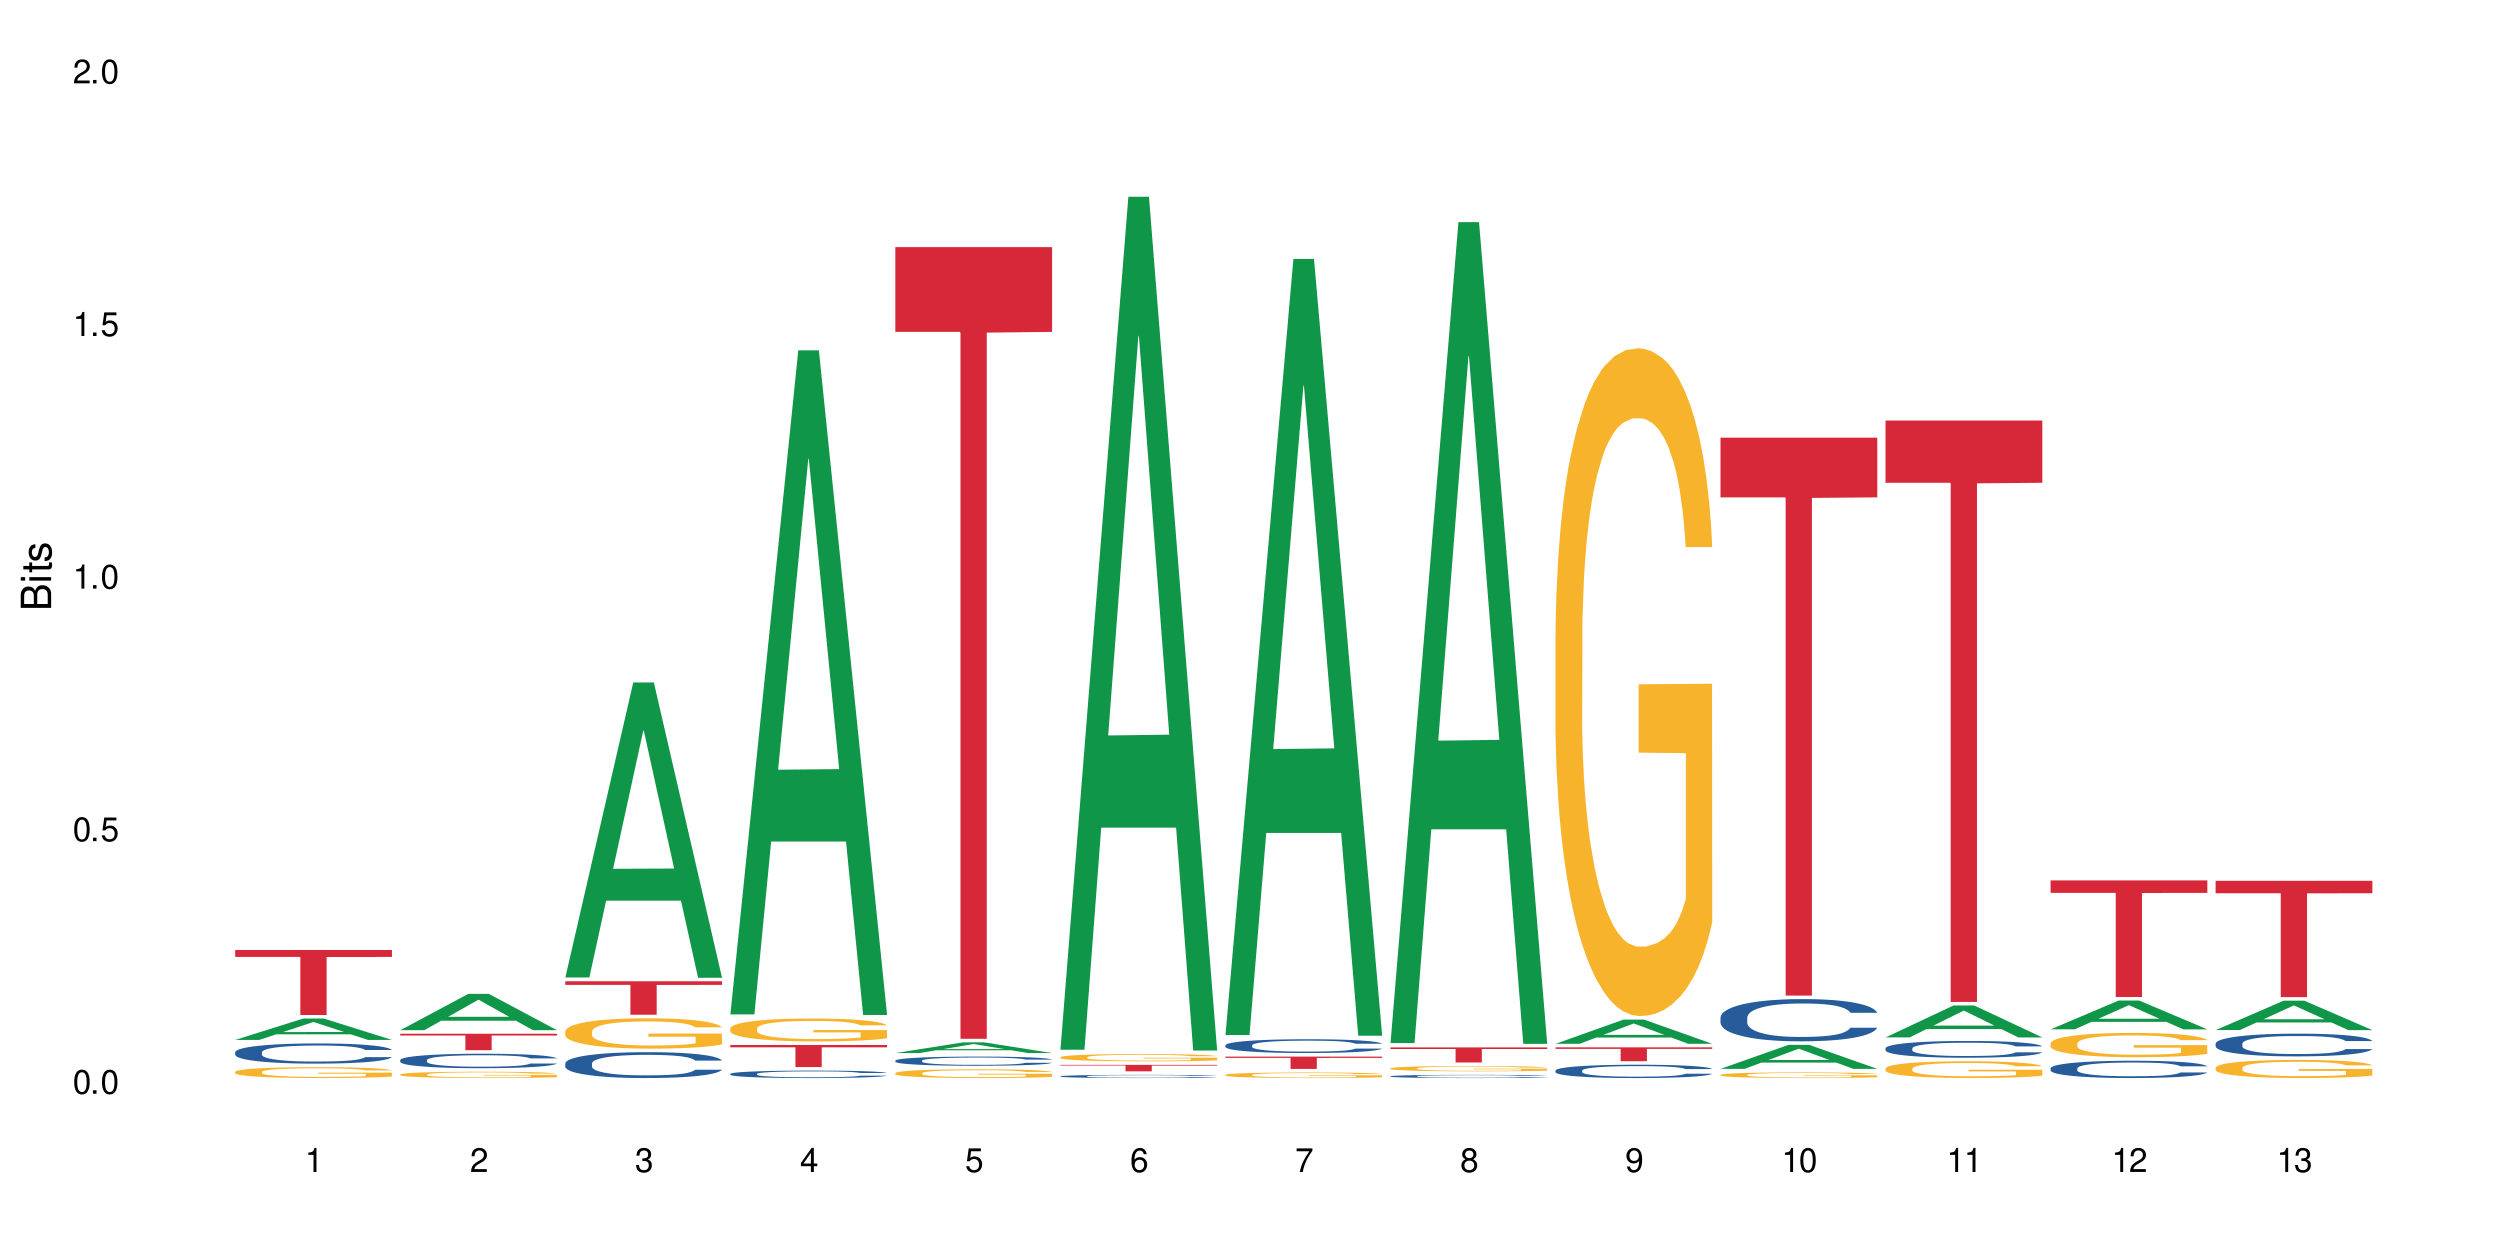 <?xml version="1.0" encoding="UTF-8"?>
<svg xmlns="http://www.w3.org/2000/svg" xmlns:xlink="http://www.w3.org/1999/xlink" width="720" height="360" viewBox="0 0 720 360">
<defs>
<g>
<g id="glyph-0-0">
</g>
<g id="glyph-0-1">
<path d="M 2.641 -6.938 C 2 -6.938 1.422 -6.656 1.078 -6.172 C 0.641 -5.562 0.406 -4.641 0.406 -3.359 C 0.406 -1.016 1.188 0.219 2.641 0.219 C 4.078 0.219 4.859 -1.016 4.859 -3.297 C 4.859 -4.641 4.656 -5.547 4.203 -6.172 C 3.844 -6.656 3.281 -6.938 2.641 -6.938 Z M 2.641 -6.188 C 3.547 -6.188 4 -5.25 4 -3.375 C 4 -1.406 3.562 -0.484 2.625 -0.484 C 1.734 -0.484 1.281 -1.438 1.281 -3.344 C 1.281 -5.25 1.734 -6.188 2.641 -6.188 Z M 2.641 -6.188 "/>
</g>
<g id="glyph-0-2">
<path d="M 1.828 -1 L 0.828 -1 L 0.828 0 L 1.828 0 Z M 1.828 -1 "/>
</g>
<g id="glyph-0-3">
<path d="M 4.562 -6.797 L 1.062 -6.797 L 0.547 -3.094 L 1.328 -3.094 C 1.719 -3.562 2.047 -3.734 2.578 -3.734 C 3.484 -3.734 4.062 -3.109 4.062 -2.094 C 4.062 -1.125 3.484 -0.531 2.578 -0.531 C 1.828 -0.531 1.375 -0.906 1.188 -1.672 L 0.328 -1.672 C 0.453 -1.109 0.547 -0.844 0.75 -0.594 C 1.125 -0.078 1.828 0.219 2.594 0.219 C 3.969 0.219 4.922 -0.781 4.922 -2.219 C 4.922 -3.562 4.031 -4.484 2.719 -4.484 C 2.25 -4.484 1.859 -4.359 1.469 -4.062 L 1.734 -5.969 L 4.562 -5.969 Z M 4.562 -6.797 "/>
</g>
<g id="glyph-0-4">
<path d="M 2.484 -4.938 L 2.484 0 L 3.328 0 L 3.328 -6.938 L 2.766 -6.938 C 2.469 -5.875 2.281 -5.734 0.984 -5.562 L 0.984 -4.938 Z M 2.484 -4.938 "/>
</g>
<g id="glyph-0-5">
<path d="M 4.859 -0.828 L 1.281 -0.828 C 1.359 -1.406 1.672 -1.781 2.5 -2.281 L 3.469 -2.828 C 4.406 -3.344 4.906 -4.062 4.906 -4.906 C 4.906 -5.484 4.672 -6.031 4.266 -6.406 C 3.859 -6.766 3.375 -6.938 2.719 -6.938 C 1.859 -6.938 1.219 -6.625 0.844 -6.031 C 0.609 -5.672 0.5 -5.234 0.484 -4.531 L 1.328 -4.531 C 1.359 -5.016 1.406 -5.281 1.531 -5.516 C 1.75 -5.938 2.188 -6.203 2.703 -6.203 C 3.469 -6.203 4.031 -5.641 4.031 -4.891 C 4.031 -4.344 3.719 -3.859 3.125 -3.516 L 2.234 -3 C 0.812 -2.172 0.406 -1.531 0.328 -0.016 L 4.859 -0.016 Z M 4.859 -0.828 "/>
</g>
<g id="glyph-0-6">
<path d="M 2.125 -3.188 L 2.578 -3.188 C 3.5 -3.188 3.984 -2.766 3.984 -1.922 C 3.984 -1.062 3.469 -0.531 2.594 -0.531 C 1.656 -0.531 1.203 -1 1.156 -2.016 L 0.312 -2.016 C 0.344 -1.453 0.438 -1.094 0.609 -0.781 C 0.953 -0.109 1.625 0.219 2.547 0.219 C 3.953 0.219 4.859 -0.625 4.859 -1.938 C 4.859 -2.828 4.516 -3.297 3.703 -3.594 C 4.344 -3.844 4.656 -4.328 4.656 -5.031 C 4.656 -6.219 3.875 -6.938 2.578 -6.938 C 1.203 -6.938 0.484 -6.172 0.453 -4.703 L 1.297 -4.703 C 1.312 -5.125 1.344 -5.359 1.453 -5.578 C 1.641 -5.969 2.062 -6.203 2.594 -6.203 C 3.344 -6.203 3.797 -5.75 3.797 -5 C 3.797 -4.516 3.609 -4.219 3.25 -4.047 C 3.016 -3.953 2.703 -3.922 2.125 -3.906 Z M 2.125 -3.188 "/>
</g>
<g id="glyph-0-7">
<path d="M 3.141 -1.672 L 3.141 0 L 3.984 0 L 3.984 -1.672 L 4.984 -1.672 L 4.984 -2.438 L 3.984 -2.438 L 3.984 -6.938 L 3.359 -6.938 L 0.266 -2.578 L 0.266 -1.672 Z M 3.141 -2.438 L 1 -2.438 L 3.141 -5.5 Z M 3.141 -2.438 "/>
</g>
<g id="glyph-0-8">
<path d="M 4.781 -5.125 C 4.609 -6.266 3.891 -6.938 2.844 -6.938 C 2.094 -6.938 1.422 -6.578 1.031 -5.953 C 0.594 -5.266 0.406 -4.422 0.406 -3.172 C 0.406 -2 0.578 -1.25 0.984 -0.641 C 1.359 -0.078 1.953 0.219 2.703 0.219 C 3.984 0.219 4.922 -0.75 4.922 -2.094 C 4.922 -3.375 4.062 -4.281 2.844 -4.281 C 2.172 -4.281 1.641 -4.031 1.281 -3.516 C 1.281 -5.234 1.828 -6.188 2.797 -6.188 C 3.391 -6.188 3.797 -5.797 3.938 -5.125 Z M 2.734 -3.531 C 3.547 -3.531 4.062 -2.953 4.062 -2.031 C 4.062 -1.156 3.484 -0.531 2.703 -0.531 C 1.922 -0.531 1.328 -1.188 1.328 -2.078 C 1.328 -2.938 1.906 -3.531 2.734 -3.531 Z M 2.734 -3.531 "/>
</g>
<g id="glyph-0-9">
<path d="M 4.984 -6.797 L 0.438 -6.797 L 0.438 -5.969 L 4.109 -5.969 C 2.5 -3.656 1.828 -2.234 1.328 0 L 2.219 0 C 2.594 -2.172 3.453 -4.047 4.984 -6.094 Z M 4.984 -6.797 "/>
</g>
<g id="glyph-0-10">
<path d="M 3.75 -3.656 C 4.469 -4.094 4.688 -4.438 4.688 -5.078 C 4.688 -6.172 3.844 -6.938 2.641 -6.938 C 1.438 -6.938 0.594 -6.172 0.594 -5.094 C 0.594 -4.438 0.812 -4.094 1.516 -3.656 C 0.734 -3.266 0.359 -2.703 0.359 -1.922 C 0.359 -0.656 1.281 0.219 2.641 0.219 C 3.984 0.219 4.922 -0.656 4.922 -1.922 C 4.922 -2.703 4.531 -3.266 3.75 -3.656 Z M 2.641 -6.188 C 3.359 -6.188 3.812 -5.75 3.812 -5.062 C 3.812 -4.406 3.344 -3.984 2.641 -3.984 C 1.922 -3.984 1.453 -4.406 1.453 -5.078 C 1.453 -5.75 1.922 -6.188 2.641 -6.188 Z M 2.641 -3.266 C 3.484 -3.266 4.062 -2.719 4.062 -1.906 C 4.062 -1.078 3.484 -0.531 2.625 -0.531 C 1.797 -0.531 1.219 -1.094 1.219 -1.906 C 1.219 -2.719 1.781 -3.266 2.641 -3.266 Z M 2.641 -3.266 "/>
</g>
<g id="glyph-0-11">
<path d="M 0.516 -1.578 C 0.672 -0.453 1.406 0.219 2.438 0.219 C 3.188 0.219 3.859 -0.141 4.266 -0.766 C 4.688 -1.453 4.891 -2.297 4.891 -3.547 C 4.891 -4.719 4.703 -5.453 4.312 -6.078 C 3.938 -6.641 3.344 -6.938 2.594 -6.938 C 1.297 -6.938 0.359 -5.969 0.359 -4.625 C 0.359 -3.344 1.234 -2.453 2.453 -2.453 C 3.094 -2.453 3.578 -2.672 4.016 -3.203 C 4 -1.484 3.469 -0.531 2.5 -0.531 C 1.906 -0.531 1.484 -0.906 1.359 -1.578 Z M 2.578 -6.203 C 3.375 -6.203 3.969 -5.531 3.969 -4.641 C 3.969 -3.797 3.391 -3.188 2.547 -3.188 C 1.734 -3.188 1.234 -3.766 1.234 -4.688 C 1.234 -5.562 1.797 -6.203 2.578 -6.203 Z M 2.578 -6.203 "/>
</g>
<g id="glyph-1-0">
</g>
<g id="glyph-1-1">
<path d="M 0 -0.953 L 0 -4.891 C 0 -5.719 -0.234 -6.344 -0.734 -6.797 C -1.188 -7.234 -1.812 -7.469 -2.5 -7.469 C -3.547 -7.469 -4.188 -7 -4.625 -5.875 C -4.984 -6.688 -5.625 -7.094 -6.531 -7.094 C -7.172 -7.094 -7.734 -6.859 -8.141 -6.391 C -8.562 -5.922 -8.75 -5.344 -8.75 -4.5 L -8.75 -0.953 Z M -4.984 -2.062 L -7.766 -2.062 L -7.766 -4.219 C -7.766 -4.844 -7.688 -5.203 -7.453 -5.5 C -7.219 -5.812 -6.859 -5.969 -6.375 -5.969 C -5.891 -5.969 -5.531 -5.812 -5.297 -5.5 C -5.062 -5.203 -4.984 -4.844 -4.984 -4.219 Z M -0.984 -2.062 L -4 -2.062 L -4 -4.781 C -4 -5.766 -3.438 -6.359 -2.484 -6.359 C -1.547 -6.359 -0.984 -5.766 -0.984 -4.781 Z M -0.984 -2.062 "/>
</g>
<g id="glyph-1-2">
<path d="M -6.281 -1.797 L -6.281 -0.797 L 0 -0.797 L 0 -1.797 Z M -8.75 -1.797 L -8.75 -0.797 L -7.484 -0.797 L -7.484 -1.797 Z M -8.75 -1.797 "/>
</g>
<g id="glyph-1-3">
<path d="M -6.281 -3.047 L -6.281 -2.016 L -8.016 -2.016 L -8.016 -1.016 L -6.281 -1.016 L -6.281 -0.172 L -5.469 -0.172 L -5.469 -1.016 L -0.719 -1.016 C -0.078 -1.016 0.281 -1.453 0.281 -2.234 C 0.281 -2.5 0.25 -2.719 0.188 -3.047 L -0.641 -3.047 C -0.609 -2.906 -0.594 -2.766 -0.594 -2.562 C -0.594 -2.141 -0.719 -2.016 -1.156 -2.016 L -5.469 -2.016 L -5.469 -3.047 Z M -6.281 -3.047 "/>
</g>
<g id="glyph-1-4">
<path d="M -4.531 -5.25 C -5.766 -5.25 -6.469 -4.422 -6.469 -2.969 C -6.469 -1.516 -5.719 -0.562 -4.547 -0.562 C -3.562 -0.562 -3.094 -1.062 -2.734 -2.562 L -2.516 -3.484 C -2.344 -4.188 -2.094 -4.469 -1.641 -4.469 C -1.047 -4.469 -0.641 -3.875 -0.641 -3 C -0.641 -2.453 -0.797 -2 -1.062 -1.75 C -1.25 -1.594 -1.422 -1.531 -1.875 -1.469 L -1.875 -0.406 C -0.422 -0.453 0.281 -1.266 0.281 -2.922 C 0.281 -4.5 -0.5 -5.516 -1.719 -5.516 C -2.656 -5.516 -3.172 -4.984 -3.469 -3.734 L -3.703 -2.766 C -3.891 -1.953 -4.156 -1.609 -4.594 -1.609 C -5.188 -1.609 -5.547 -2.125 -5.547 -2.938 C -5.547 -3.75 -5.203 -4.172 -4.531 -4.203 Z M -4.531 -5.25 "/>
</g>
</g>
</defs>
<rect x="-72" y="-36" width="864" height="432" fill="rgb(100%, 100%, 100%)" fill-opacity="1"/>
<path fill-rule="nonzero" fill="rgb(6.275%, 58.824%, 28.235%)" fill-opacity="1" d="M 67.73 299.492 L 67.777 299.484 L 87.316 293.344 L 93.25 293.344 L 112.883 299.496 L 105.984 299.496 L 101.066 297.891 L 79.5 297.891 L 74.676 299.492 L 67.73 299.492 L 81.574 297.227 L 99.086 297.223 L 90.355 294.352 L 90.258 294.344 L 90.164 294.363 L 81.527 297.223 L 81.574 297.227 Z M 67.73 299.492 "/>
<path fill-rule="nonzero" fill="rgb(14.51%, 36.078%, 60%)" fill-opacity="1" d="M 67.73 303.043 L 67.785 303.039 L 67.785 302.91 L 67.953 302.707 L 68.336 302.453 L 68.723 302.277 L 69.715 301.965 L 71.09 301.664 L 72.523 301.43 L 73.566 301.293 L 74.504 301.184 L 76.652 300.988 L 78.027 300.887 L 79.516 300.797 L 81.332 300.707 L 82.652 300.652 L 85.629 300.57 L 87.828 300.531 L 89.535 300.516 L 93.227 300.516 L 95.43 300.539 L 97.027 300.562 L 98.789 300.605 L 100.273 300.652 L 102.863 300.77 L 105.176 300.918 L 106.223 301.004 L 107.875 301.168 L 109.141 301.328 L 110.02 301.465 L 111.012 301.664 L 111.895 301.902 L 112.555 302.172 L 112.883 302.402 L 105.176 302.402 L 104.789 302.188 L 104.348 302.023 L 103.523 301.805 L 102.699 301.652 L 101.543 301.5 L 100.496 301.398 L 99.062 301.297 L 97.797 301.234 L 96.477 301.184 L 95.207 301.152 L 92.785 301.121 L 89.977 301.121 L 88.93 301.133 L 86.785 301.176 L 85.629 301.211 L 83.977 301.285 L 82.82 301.355 L 81.441 301.461 L 80.508 301.551 L 79.352 301.688 L 78.523 301.812 L 77.586 301.988 L 77.035 302.121 L 76.543 302.27 L 76.102 302.441 L 75.77 302.629 L 75.551 302.824 L 75.441 303.016 L 75.441 303.84 L 75.551 304.031 L 75.824 304.254 L 76.543 304.578 L 77.586 304.859 L 78.801 305.082 L 79.957 305.242 L 80.617 305.316 L 81.496 305.398 L 82.875 305.508 L 84.855 305.613 L 86.012 305.656 L 87.773 305.699 L 89.594 305.719 L 92.016 305.719 L 94.164 305.699 L 95.594 305.672 L 97.082 305.629 L 99.117 305.539 L 100.383 305.453 L 101.484 305.352 L 102.312 305.25 L 102.863 305.168 L 103.688 305.004 L 104.348 304.82 L 104.844 304.637 L 105.176 304.457 L 112.883 304.457 L 112.555 304.668 L 112.059 304.875 L 111.562 305.027 L 110.793 305.215 L 109.91 305.379 L 108.645 305.566 L 107.598 305.688 L 106.223 305.82 L 104.957 305.922 L 103.578 306.012 L 101.543 306.117 L 100.219 306.172 L 98.789 306.219 L 97.082 306.262 L 94.934 306.297 L 92.621 306.32 L 90.473 306.324 L 88.16 306.312 L 86.453 306.293 L 84.195 306.246 L 81.387 306.148 L 79.352 306.047 L 77.754 305.945 L 76.375 305.84 L 74.836 305.699 L 72.852 305.465 L 71.641 305.285 L 70.816 305.137 L 69.879 304.93 L 69.219 304.742 L 68.445 304.445 L 67.895 304.066 L 67.73 303.777 Z M 67.73 303.043 "/>
<path fill-rule="nonzero" fill="rgb(96.863%, 70.196%, 16.863%)" fill-opacity="1" d="M 67.73 308.688 L 67.785 308.684 L 67.785 308.625 L 68.008 308.496 L 68.559 308.32 L 69.273 308.172 L 70.043 308.059 L 70.539 308 L 71.367 307.914 L 72.082 307.852 L 73.898 307.723 L 76.211 307.602 L 77.477 307.551 L 78.91 307.5 L 80.945 307.445 L 81.883 307.426 L 84.746 307.379 L 87.996 307.352 L 91.574 307.344 L 93.227 307.348 L 95.484 307.359 L 98.566 307.391 L 100.328 307.418 L 101.707 307.445 L 103.137 307.484 L 104.898 307.539 L 106.551 307.609 L 107.875 307.68 L 109.195 307.766 L 110.297 307.855 L 111.234 307.957 L 112.059 308.074 L 112.555 308.176 L 112.883 308.277 L 105.23 308.277 L 104.789 308.176 L 104.293 308.098 L 103.469 308.004 L 102.641 307.938 L 101.816 307.883 L 100.273 307.809 L 98.953 307.762 L 97.301 307.723 L 95.703 307.695 L 93.887 307.68 L 92.785 307.672 L 89.867 307.672 L 87.223 307.691 L 85.684 307.715 L 84.582 307.738 L 83.039 307.781 L 82.102 307.816 L 81.551 307.84 L 79.902 307.926 L 78.801 308.008 L 78.195 308.062 L 77.422 308.148 L 76.871 308.227 L 76.266 308.34 L 75.938 308.426 L 75.496 308.621 L 75.441 309.137 L 75.605 309.242 L 75.938 309.359 L 76.375 309.465 L 77.035 309.574 L 77.699 309.656 L 78.855 309.766 L 79.844 309.84 L 80.617 309.891 L 82.102 309.969 L 82.707 309.992 L 84.141 310.043 L 85.629 310.086 L 87.445 310.121 L 88.82 310.137 L 91.023 310.152 L 93.832 310.152 L 97.137 310.133 L 99.227 310.109 L 100.66 310.086 L 101.598 310.066 L 102.754 310.035 L 103.578 310.008 L 104.348 309.977 L 105.285 309.926 L 105.285 309.242 L 91.684 309.242 L 91.684 308.922 L 112.828 308.918 L 112.883 310.035 L 111.727 310.113 L 110.297 310.188 L 108.918 310.246 L 107.488 310.293 L 105.449 310.348 L 103.797 310.383 L 101.266 310.422 L 98.953 310.449 L 96.531 310.465 L 94.383 310.473 L 91.852 310.477 L 89.594 310.473 L 87.168 310.453 L 85.242 310.43 L 83.48 310.402 L 81.719 310.367 L 79.516 310.305 L 78.082 310.258 L 76.598 310.195 L 75.109 310.125 L 73.789 310.047 L 72.906 309.988 L 72.027 309.918 L 71.09 309.832 L 70.207 309.734 L 69.547 309.648 L 68.941 309.547 L 68.5 309.453 L 68.062 309.324 L 67.84 309.219 L 67.73 309.133 Z M 67.73 308.688 "/>
<path fill-rule="nonzero" fill="rgb(83.922%, 15.686%, 22.353%)" fill-opacity="1" d="M 67.73 273.594 L 112.883 273.594 L 112.883 275.602 L 94.066 275.617 L 94.066 292.324 L 86.496 292.324 L 86.496 275.637 L 86.387 275.602 L 67.73 275.602 Z M 67.73 273.594 "/>
<path fill-rule="nonzero" fill="rgb(6.275%, 58.824%, 28.235%)" fill-opacity="1" d="M 115.262 296.695 L 115.309 296.684 L 134.848 286.242 L 140.781 286.242 L 160.414 296.703 L 153.516 296.703 L 148.598 293.973 L 127.031 293.973 L 122.207 296.695 L 115.262 296.695 L 129.105 292.844 L 146.617 292.832 L 137.887 287.953 L 137.789 287.941 L 137.691 287.973 L 129.059 292.832 L 129.105 292.844 Z M 115.262 296.695 "/>
<path fill-rule="nonzero" fill="rgb(14.51%, 36.078%, 60%)" fill-opacity="1" d="M 115.262 305.289 L 115.316 305.285 L 115.316 305.195 L 115.48 305.051 L 115.867 304.867 L 116.254 304.742 L 117.242 304.516 L 118.621 304.301 L 120.051 304.133 L 121.098 304.035 L 122.035 303.957 L 124.184 303.816 L 125.559 303.746 L 127.047 303.68 L 128.863 303.613 L 130.184 303.578 L 133.156 303.516 L 135.359 303.488 L 137.066 303.477 L 140.758 303.477 L 142.961 303.492 L 144.555 303.512 L 146.316 303.543 L 147.805 303.578 L 150.395 303.66 L 152.707 303.766 L 153.75 303.828 L 155.402 303.945 L 156.672 304.059 L 157.551 304.16 L 158.543 304.301 L 159.422 304.473 L 160.086 304.664 L 160.414 304.828 L 152.707 304.828 L 152.32 304.676 L 151.879 304.559 L 151.055 304.402 L 150.227 304.293 L 149.07 304.184 L 148.023 304.109 L 146.594 304.039 L 145.328 303.992 L 144.004 303.957 L 142.738 303.934 L 140.316 303.91 L 137.508 303.91 L 136.461 303.918 L 134.312 303.949 L 133.156 303.977 L 131.504 304.031 L 130.348 304.078 L 128.973 304.156 L 128.035 304.219 L 126.879 304.32 L 126.055 304.406 L 125.117 304.531 L 124.566 304.625 L 124.07 304.734 L 123.633 304.859 L 123.301 304.992 L 123.082 305.133 L 122.969 305.27 L 122.969 305.859 L 123.082 305.996 L 123.355 306.156 L 124.07 306.387 L 125.117 306.59 L 126.328 306.75 L 127.484 306.863 L 128.145 306.918 L 129.027 306.977 L 130.402 307.055 L 132.387 307.129 L 133.543 307.16 L 135.305 307.191 L 137.121 307.207 L 139.547 307.207 L 141.691 307.191 L 143.125 307.172 L 144.609 307.141 L 146.648 307.078 L 147.914 307.016 L 149.016 306.945 L 149.844 306.871 L 150.395 306.809 L 151.219 306.691 L 151.879 306.562 L 152.375 306.43 L 152.707 306.301 L 160.414 306.301 L 160.086 306.453 L 159.59 306.602 L 159.094 306.711 L 158.324 306.844 L 157.441 306.961 L 156.176 307.094 L 155.129 307.184 L 153.75 307.277 L 152.484 307.352 L 151.109 307.414 L 149.07 307.492 L 147.75 307.527 L 146.316 307.562 L 144.609 307.594 L 142.465 307.621 L 140.152 307.637 L 138.004 307.641 L 135.691 307.633 L 133.984 307.617 L 131.727 307.582 L 128.918 307.516 L 126.879 307.441 L 125.281 307.371 L 123.906 307.293 L 122.363 307.191 L 120.383 307.023 L 119.172 306.895 L 118.344 306.789 L 117.41 306.641 L 116.746 306.508 L 115.977 306.293 L 115.426 306.023 L 115.262 305.812 Z M 115.262 305.289 "/>
<path fill-rule="nonzero" fill="rgb(96.863%, 70.196%, 16.863%)" fill-opacity="1" d="M 115.262 309.438 L 115.316 309.438 L 115.316 309.402 L 115.535 309.328 L 116.086 309.227 L 116.805 309.141 L 117.574 309.074 L 118.07 309.039 L 118.895 308.988 L 119.609 308.953 L 121.43 308.879 L 123.742 308.809 L 125.008 308.777 L 126.438 308.75 L 128.477 308.719 L 129.414 308.707 L 132.277 308.68 L 135.523 308.664 L 139.105 308.66 L 140.758 308.66 L 143.016 308.668 L 146.098 308.684 L 147.859 308.703 L 149.238 308.719 L 150.668 308.738 L 152.43 308.773 L 154.082 308.812 L 155.402 308.852 L 156.727 308.902 L 157.828 308.957 L 158.762 309.016 L 159.59 309.082 L 160.086 309.141 L 160.414 309.199 L 152.762 309.199 L 152.32 309.141 L 151.824 309.098 L 151 309.043 L 150.172 309.004 L 149.348 308.973 L 147.805 308.93 L 146.484 308.902 L 144.832 308.879 L 143.234 308.863 L 141.418 308.852 L 137.398 308.852 L 134.754 308.863 L 133.211 308.875 L 132.109 308.887 L 130.57 308.914 L 129.633 308.934 L 129.082 308.945 L 127.43 308.996 L 126.328 309.043 L 125.723 309.074 L 124.953 309.125 L 124.402 309.172 L 123.797 309.238 L 123.465 309.285 L 123.023 309.398 L 122.969 309.699 L 123.137 309.762 L 123.465 309.828 L 123.906 309.891 L 124.566 309.953 L 125.227 310 L 126.383 310.066 L 127.375 310.109 L 128.145 310.137 L 129.633 310.18 L 130.238 310.195 L 131.672 310.227 L 133.156 310.25 L 134.973 310.27 L 136.352 310.281 L 138.555 310.289 L 141.363 310.289 L 144.668 310.277 L 146.758 310.266 L 148.191 310.25 L 149.125 310.238 L 150.281 310.223 L 151.109 310.203 L 151.879 310.188 L 152.816 310.156 L 152.816 309.762 L 139.215 309.758 L 139.215 309.574 L 160.359 309.57 L 160.414 310.223 L 159.258 310.266 L 157.828 310.309 L 156.449 310.344 L 155.02 310.371 L 152.98 310.402 L 151.328 310.422 L 148.797 310.445 L 146.484 310.461 L 144.059 310.469 L 141.914 310.477 L 139.379 310.477 L 137.121 310.473 L 134.699 310.465 L 132.773 310.449 L 131.012 310.434 L 129.246 310.414 L 127.047 310.379 L 125.613 310.348 L 124.125 310.312 L 122.641 310.273 L 121.316 310.227 L 120.438 310.191 L 119.555 310.152 L 118.621 310.102 L 117.738 310.047 L 117.078 309.996 L 116.473 309.938 L 116.031 309.883 L 115.59 309.809 L 115.371 309.746 L 115.262 309.695 Z M 115.262 309.438 "/>
<path fill-rule="nonzero" fill="rgb(83.922%, 15.686%, 22.353%)" fill-opacity="1" d="M 115.262 297.723 L 160.414 297.723 L 160.414 298.23 L 141.598 298.234 L 141.598 302.457 L 134.023 302.457 L 134.023 298.238 L 133.914 298.23 L 115.262 298.23 Z M 115.262 297.723 "/>
<path fill-rule="nonzero" fill="rgb(6.275%, 58.824%, 28.235%)" fill-opacity="1" d="M 162.793 281.516 L 162.84 281.438 L 182.379 196.551 L 188.312 196.551 L 207.945 281.598 L 201.047 281.598 L 196.125 259.395 L 174.562 259.395 L 169.738 281.516 L 162.793 281.516 L 176.637 250.211 L 194.148 250.133 L 185.418 210.445 L 185.32 210.363 L 185.223 210.605 L 176.59 250.133 L 176.637 250.211 Z M 162.793 281.516 "/>
<path fill-rule="nonzero" fill="rgb(14.51%, 36.078%, 60%)" fill-opacity="1" d="M 162.793 306.27 L 162.848 306.262 L 162.848 306.098 L 163.012 305.84 L 163.398 305.512 L 163.781 305.289 L 164.773 304.887 L 166.148 304.5 L 167.582 304.199 L 168.629 304.023 L 169.562 303.887 L 171.711 303.633 L 173.09 303.504 L 174.574 303.391 L 176.391 303.273 L 177.715 303.207 L 180.688 303.098 L 182.891 303.051 L 184.598 303.027 L 188.285 303.027 L 190.488 303.055 L 192.086 303.09 L 193.848 303.145 L 195.336 303.207 L 197.922 303.355 L 200.234 303.547 L 201.281 303.656 L 202.934 303.867 L 204.199 304.07 L 205.082 304.246 L 206.074 304.5 L 206.953 304.805 L 207.613 305.152 L 207.945 305.445 L 200.234 305.445 L 199.852 305.172 L 199.41 304.961 L 198.582 304.684 L 197.758 304.484 L 196.602 304.289 L 195.555 304.16 L 194.125 304.031 L 192.855 303.949 L 191.535 303.887 L 190.27 303.844 L 187.848 303.805 L 185.039 303.805 L 183.992 303.816 L 181.844 303.871 L 180.688 303.922 L 179.035 304.016 L 177.879 304.105 L 176.504 304.242 L 175.566 304.355 L 174.41 304.531 L 173.586 304.691 L 172.648 304.914 L 172.098 305.086 L 171.602 305.273 L 171.16 305.5 L 170.832 305.738 L 170.609 305.988 L 170.5 306.234 L 170.5 307.289 L 170.609 307.535 L 170.887 307.82 L 171.602 308.238 L 172.648 308.598 L 173.859 308.883 L 175.016 309.09 L 175.676 309.184 L 176.559 309.293 L 177.934 309.43 L 179.918 309.566 L 181.074 309.617 L 182.836 309.672 L 184.652 309.699 L 187.074 309.699 L 189.223 309.672 L 190.656 309.641 L 192.141 309.586 L 194.18 309.469 L 195.445 309.359 L 196.547 309.23 L 197.371 309.102 L 197.922 308.992 L 198.75 308.781 L 199.41 308.551 L 199.906 308.312 L 200.234 308.082 L 207.945 308.082 L 207.613 308.352 L 207.117 308.617 L 206.625 308.816 L 205.852 309.055 L 204.973 309.266 L 203.703 309.504 L 202.66 309.66 L 201.281 309.832 L 200.016 309.961 L 198.641 310.074 L 196.602 310.211 L 195.281 310.281 L 193.848 310.34 L 192.141 310.395 L 189.992 310.441 L 187.68 310.469 L 185.535 310.477 L 183.219 310.465 L 181.512 310.438 L 179.254 310.375 L 176.449 310.254 L 174.41 310.121 L 172.812 309.992 L 171.438 309.855 L 169.895 309.672 L 167.914 309.375 L 166.699 309.141 L 165.875 308.953 L 164.938 308.688 L 164.277 308.449 L 163.508 308.066 L 162.957 307.582 L 162.793 307.207 Z M 162.793 306.27 "/>
<path fill-rule="nonzero" fill="rgb(96.863%, 70.196%, 16.863%)" fill-opacity="1" d="M 162.793 297.012 L 162.848 297.004 L 162.848 296.848 L 163.066 296.488 L 163.617 295.992 L 164.332 295.586 L 165.105 295.266 L 165.602 295.098 L 166.426 294.859 L 167.141 294.684 L 168.957 294.324 L 171.27 293.988 L 172.539 293.844 L 173.969 293.711 L 176.008 293.559 L 176.941 293.504 L 179.805 293.375 L 183.055 293.297 L 186.633 293.27 L 188.285 293.277 L 190.543 293.312 L 193.629 293.398 L 195.391 293.477 L 196.766 293.559 L 198.199 293.66 L 199.961 293.82 L 201.613 294.012 L 202.934 294.203 L 204.254 294.445 L 205.355 294.699 L 206.293 294.98 L 207.117 295.312 L 207.613 295.594 L 207.945 295.871 L 200.289 295.871 L 199.852 295.594 L 199.355 295.379 L 198.527 295.113 L 197.703 294.922 L 196.875 294.77 L 195.336 294.562 L 194.012 294.438 L 192.363 294.324 L 190.766 294.254 L 188.949 294.203 L 187.848 294.188 L 184.926 294.188 L 182.285 294.246 L 180.742 294.309 L 179.641 294.371 L 178.098 294.492 L 177.164 294.586 L 176.613 294.652 L 174.961 294.898 L 173.859 295.121 L 173.254 295.273 L 172.484 295.512 L 171.934 295.73 L 171.328 296.047 L 170.996 296.289 L 170.555 296.832 L 170.5 298.266 L 170.664 298.57 L 170.996 298.898 L 171.438 299.184 L 172.098 299.488 L 172.758 299.719 L 173.914 300.031 L 174.906 300.238 L 175.676 300.375 L 177.164 300.59 L 177.77 300.66 L 179.199 300.805 L 180.688 300.914 L 182.504 301.012 L 183.883 301.059 L 186.082 301.098 L 188.891 301.098 L 192.195 301.051 L 194.289 300.988 L 195.719 300.926 L 196.656 300.867 L 197.812 300.781 L 198.641 300.699 L 199.41 300.613 L 200.348 300.477 L 200.348 298.57 L 186.746 298.562 L 186.746 297.668 L 207.891 297.66 L 207.945 300.781 L 206.789 300.996 L 205.355 301.203 L 203.98 301.363 L 202.547 301.5 L 200.512 301.648 L 198.859 301.746 L 196.324 301.859 L 194.012 301.93 L 191.59 301.977 L 189.441 302 L 186.91 302.008 L 184.652 301.992 L 182.23 301.945 L 180.301 301.883 L 178.539 301.801 L 176.777 301.699 L 174.574 301.531 L 173.145 301.395 L 171.656 301.227 L 170.172 301.027 L 168.848 300.812 L 167.969 300.645 L 167.086 300.453 L 166.148 300.215 L 165.27 299.941 L 164.609 299.695 L 164.004 299.414 L 163.562 299.152 L 163.121 298.793 L 162.902 298.508 L 162.793 298.258 Z M 162.793 297.012 "/>
<path fill-rule="nonzero" fill="rgb(83.922%, 15.686%, 22.353%)" fill-opacity="1" d="M 162.793 282.613 L 207.945 282.613 L 207.945 283.648 L 189.125 283.656 L 189.125 292.25 L 181.555 292.25 L 181.555 283.664 L 181.445 283.648 L 162.793 283.648 Z M 162.793 282.613 "/>
<path fill-rule="nonzero" fill="rgb(6.275%, 58.824%, 28.235%)" fill-opacity="1" d="M 210.32 292.141 L 210.371 291.961 L 229.906 100.887 L 235.84 100.887 L 255.477 292.32 L 248.578 292.32 L 243.656 242.352 L 222.094 242.352 L 217.27 292.141 L 210.32 292.141 L 224.168 221.68 L 241.68 221.5 L 232.945 132.16 L 232.852 131.98 L 232.754 132.523 L 224.117 221.5 L 224.168 221.68 Z M 210.32 292.141 "/>
<path fill-rule="nonzero" fill="rgb(14.51%, 36.078%, 60%)" fill-opacity="1" d="M 210.32 309.266 L 210.375 309.266 L 210.375 309.219 L 210.543 309.145 L 210.926 309.051 L 211.312 308.984 L 212.305 308.871 L 213.68 308.758 L 215.113 308.672 L 216.16 308.621 L 217.094 308.582 L 219.242 308.508 L 220.617 308.473 L 222.105 308.438 L 223.922 308.406 L 225.246 308.387 L 228.219 308.355 L 230.422 308.34 L 232.129 308.336 L 235.816 308.336 L 238.02 308.344 L 239.617 308.352 L 241.379 308.367 L 242.863 308.387 L 245.453 308.43 L 247.766 308.484 L 248.812 308.516 L 250.465 308.574 L 251.73 308.633 L 252.613 308.684 L 253.602 308.758 L 254.484 308.848 L 255.145 308.945 L 255.477 309.031 L 247.766 309.031 L 247.379 308.953 L 246.941 308.891 L 246.113 308.809 L 245.289 308.754 L 244.133 308.695 L 243.086 308.66 L 241.652 308.621 L 240.387 308.598 L 239.066 308.582 L 237.801 308.57 L 235.375 308.559 L 232.566 308.559 L 231.523 308.562 L 229.375 308.578 L 228.219 308.59 L 226.566 308.617 L 225.41 308.645 L 224.031 308.684 L 223.098 308.715 L 221.941 308.766 L 221.113 308.812 L 220.18 308.879 L 219.629 308.926 L 219.133 308.98 L 218.691 309.047 L 218.359 309.113 L 218.141 309.188 L 218.031 309.258 L 218.031 309.559 L 218.141 309.633 L 218.418 309.715 L 219.133 309.832 L 220.18 309.938 L 221.391 310.02 L 222.547 310.078 L 223.207 310.105 L 224.086 310.137 L 225.465 310.176 L 227.445 310.215 L 228.602 310.23 L 230.367 310.246 L 232.184 310.254 L 234.605 310.254 L 236.754 310.246 L 238.184 310.234 L 239.672 310.219 L 241.707 310.188 L 242.977 310.156 L 244.078 310.117 L 244.902 310.082 L 245.453 310.051 L 246.277 309.988 L 246.941 309.922 L 247.438 309.855 L 247.766 309.789 L 255.477 309.789 L 255.145 309.867 L 254.648 309.941 L 254.152 310 L 253.383 310.066 L 252.5 310.129 L 251.234 310.195 L 250.188 310.242 L 248.812 310.289 L 247.547 310.328 L 246.168 310.363 L 244.133 310.402 L 242.809 310.422 L 241.379 310.438 L 239.672 310.453 L 237.523 310.469 L 235.211 310.477 L 233.062 310.477 L 230.75 310.473 L 229.043 310.465 L 226.785 310.449 L 223.977 310.414 L 221.941 310.375 L 220.344 310.34 L 218.965 310.297 L 217.426 310.246 L 215.441 310.16 L 214.23 310.094 L 213.406 310.039 L 212.469 309.961 L 211.809 309.895 L 211.039 309.785 L 210.488 309.645 L 210.32 309.535 Z M 210.32 309.266 "/>
<path fill-rule="nonzero" fill="rgb(96.863%, 70.196%, 16.863%)" fill-opacity="1" d="M 210.32 296.164 L 210.375 296.16 L 210.375 296.039 L 210.598 295.766 L 211.148 295.395 L 211.863 295.086 L 212.633 294.848 L 213.129 294.719 L 213.957 294.539 L 214.672 294.406 L 216.488 294.137 L 218.801 293.883 L 220.066 293.773 L 221.5 293.672 L 223.539 293.559 L 224.473 293.516 L 227.336 293.418 L 230.586 293.359 L 234.164 293.34 L 235.816 293.348 L 238.074 293.371 L 241.156 293.438 L 242.922 293.496 L 244.297 293.559 L 245.73 293.637 L 247.492 293.758 L 249.145 293.902 L 250.465 294.047 L 251.785 294.227 L 252.887 294.418 L 253.824 294.629 L 254.648 294.883 L 255.145 295.094 L 255.477 295.305 L 247.82 295.305 L 247.379 295.094 L 246.887 294.93 L 246.059 294.73 L 245.234 294.586 L 244.406 294.473 L 242.863 294.316 L 241.543 294.219 L 239.891 294.137 L 238.293 294.082 L 236.477 294.047 L 235.375 294.035 L 232.457 294.035 L 229.816 294.074 L 228.273 294.125 L 227.172 294.172 L 225.629 294.262 L 224.695 294.336 L 224.145 294.383 L 222.492 294.57 L 221.391 294.738 L 220.785 294.852 L 220.012 295.031 L 219.461 295.195 L 218.855 295.438 L 218.527 295.617 L 218.086 296.027 L 218.031 297.109 L 218.195 297.34 L 218.527 297.586 L 218.965 297.801 L 219.629 298.031 L 220.289 298.203 L 221.445 298.441 L 222.438 298.598 L 223.207 298.699 L 224.695 298.859 L 225.301 298.914 L 226.73 299.023 L 228.219 299.109 L 230.035 299.18 L 231.41 299.215 L 233.613 299.246 L 236.422 299.246 L 239.727 299.211 L 241.82 299.16 L 243.25 299.113 L 244.188 299.07 L 245.344 299.004 L 246.168 298.945 L 246.941 298.879 L 247.875 298.777 L 247.875 297.34 L 234.273 297.332 L 234.273 296.656 L 255.422 296.652 L 255.477 299.004 L 254.32 299.168 L 252.887 299.324 L 251.512 299.445 L 250.078 299.547 L 248.043 299.66 L 246.391 299.734 L 243.855 299.816 L 241.543 299.871 L 239.121 299.91 L 236.973 299.926 L 234.441 299.934 L 232.184 299.922 L 229.758 299.883 L 227.832 299.836 L 226.07 299.777 L 224.309 299.699 L 222.105 299.57 L 220.672 299.469 L 219.188 299.344 L 217.699 299.191 L 216.379 299.031 L 215.496 298.902 L 214.617 298.758 L 213.68 298.578 L 212.801 298.375 L 212.137 298.188 L 211.531 297.977 L 211.094 297.777 L 210.652 297.508 L 210.43 297.289 L 210.32 297.102 Z M 210.32 296.164 "/>
<path fill-rule="nonzero" fill="rgb(83.922%, 15.686%, 22.353%)" fill-opacity="1" d="M 210.32 300.953 L 255.477 300.953 L 255.477 301.633 L 236.656 301.641 L 236.656 307.316 L 229.086 307.316 L 229.086 301.645 L 228.977 301.633 L 210.32 301.633 Z M 210.32 300.953 "/>
<path fill-rule="nonzero" fill="rgb(6.275%, 58.824%, 28.235%)" fill-opacity="1" d="M 257.852 303.277 L 257.898 303.273 L 277.438 300.191 L 283.371 300.191 L 303.004 303.281 L 296.105 303.281 L 291.188 302.473 L 269.621 302.473 L 264.797 303.277 L 257.852 303.277 L 271.695 302.141 L 289.207 302.137 L 280.477 300.695 L 280.379 300.691 L 280.285 300.699 L 271.648 302.137 L 271.695 302.141 Z M 257.852 303.277 "/>
<path fill-rule="nonzero" fill="rgb(14.51%, 36.078%, 60%)" fill-opacity="1" d="M 257.852 305.449 L 257.906 305.449 L 257.906 305.391 L 258.07 305.297 L 258.457 305.184 L 258.844 305.102 L 259.832 304.961 L 261.211 304.82 L 262.641 304.715 L 263.688 304.652 L 264.625 304.605 L 266.773 304.516 L 268.148 304.469 L 269.637 304.426 L 271.453 304.387 L 272.773 304.363 L 275.746 304.324 L 277.949 304.309 L 279.656 304.301 L 283.348 304.301 L 285.551 304.309 L 287.145 304.32 L 288.91 304.34 L 290.395 304.363 L 292.984 304.414 L 295.297 304.484 L 296.344 304.523 L 297.996 304.598 L 299.262 304.668 L 300.141 304.73 L 301.133 304.82 L 302.016 304.93 L 302.676 305.055 L 303.004 305.156 L 295.297 305.156 L 294.91 305.062 L 294.469 304.984 L 293.645 304.887 L 292.816 304.816 L 291.66 304.746 L 290.617 304.699 L 289.184 304.656 L 287.918 304.625 L 286.598 304.605 L 285.328 304.59 L 282.906 304.574 L 280.098 304.574 L 279.051 304.578 L 276.902 304.598 L 275.746 304.617 L 274.098 304.648 L 272.941 304.68 L 271.562 304.73 L 270.625 304.77 L 269.469 304.832 L 268.645 304.891 L 267.707 304.969 L 267.156 305.031 L 266.66 305.098 L 266.223 305.176 L 265.891 305.262 L 265.672 305.352 L 265.562 305.438 L 265.562 305.812 L 265.672 305.898 L 265.945 306 L 266.66 306.148 L 267.707 306.277 L 268.918 306.379 L 270.074 306.449 L 270.738 306.484 L 271.617 306.523 L 272.996 306.57 L 274.977 306.621 L 276.133 306.641 L 277.895 306.66 L 279.711 306.668 L 282.137 306.668 L 284.281 306.66 L 285.715 306.645 L 287.203 306.629 L 289.238 306.586 L 290.504 306.547 L 291.605 306.5 L 292.434 306.457 L 292.984 306.418 L 293.809 306.344 L 294.469 306.258 L 294.965 306.176 L 295.297 306.094 L 303.004 306.094 L 302.676 306.191 L 302.18 306.285 L 301.684 306.355 L 300.914 306.438 L 300.031 306.512 L 298.766 306.598 L 297.719 306.652 L 296.344 306.715 L 295.074 306.762 L 293.699 306.801 L 291.66 306.848 L 290.34 306.875 L 288.91 306.895 L 287.203 306.914 L 285.055 306.93 L 282.742 306.941 L 280.594 306.945 L 278.281 306.938 L 276.574 306.93 L 274.316 306.906 L 271.508 306.863 L 269.469 306.816 L 267.875 306.773 L 266.496 306.723 L 264.953 306.66 L 262.973 306.551 L 261.762 306.469 L 260.934 306.402 L 260 306.309 L 259.34 306.223 L 258.566 306.09 L 258.016 305.918 L 257.852 305.785 Z M 257.852 305.449 "/>
<path fill-rule="nonzero" fill="rgb(96.863%, 70.196%, 16.863%)" fill-opacity="1" d="M 257.852 309.039 L 257.906 309.039 L 257.906 308.992 L 258.125 308.887 L 258.676 308.746 L 259.395 308.629 L 260.164 308.535 L 260.66 308.488 L 261.484 308.418 L 262.203 308.371 L 264.02 308.266 L 266.332 308.168 L 267.598 308.129 L 269.031 308.09 L 271.066 308.047 L 272.004 308.031 L 274.867 307.992 L 278.117 307.969 L 281.695 307.965 L 283.348 307.965 L 285.605 307.973 L 288.688 308 L 290.449 308.023 L 291.828 308.047 L 293.258 308.074 L 295.02 308.121 L 296.672 308.176 L 297.996 308.23 L 299.316 308.301 L 300.418 308.375 L 301.352 308.453 L 302.18 308.551 L 302.676 308.633 L 303.004 308.711 L 295.352 308.711 L 294.91 308.633 L 294.414 308.57 L 293.59 308.492 L 292.762 308.438 L 291.938 308.395 L 290.395 308.336 L 289.074 308.297 L 287.422 308.266 L 285.824 308.246 L 284.008 308.23 L 282.906 308.227 L 279.988 308.227 L 277.344 308.242 L 275.805 308.262 L 274.703 308.281 L 273.16 308.312 L 272.223 308.344 L 271.672 308.359 L 270.02 308.43 L 268.918 308.496 L 268.312 308.539 L 267.543 308.609 L 266.992 308.672 L 266.387 308.762 L 266.055 308.832 L 265.617 308.988 L 265.562 309.398 L 265.727 309.488 L 266.055 309.582 L 266.496 309.664 L 267.156 309.75 L 267.82 309.816 L 268.977 309.906 L 269.965 309.969 L 270.738 310.008 L 272.223 310.066 L 272.828 310.09 L 274.262 310.129 L 275.746 310.164 L 277.566 310.191 L 278.941 310.203 L 281.145 310.215 L 283.953 310.215 L 287.258 310.203 L 289.348 310.184 L 290.781 310.164 L 291.719 310.148 L 292.875 310.125 L 293.699 310.102 L 294.469 310.074 L 295.406 310.035 L 295.406 309.488 L 281.805 309.484 L 281.805 309.227 L 302.949 309.227 L 303.004 310.125 L 301.848 310.184 L 300.418 310.246 L 299.039 310.289 L 297.609 310.328 L 295.57 310.375 L 293.918 310.402 L 291.387 310.434 L 289.074 310.453 L 286.652 310.469 L 284.504 310.477 L 281.969 310.477 L 279.711 310.473 L 277.289 310.457 L 275.363 310.441 L 273.602 310.418 L 271.84 310.387 L 269.637 310.34 L 268.203 310.301 L 266.719 310.254 L 265.23 310.195 L 263.91 310.133 L 263.027 310.086 L 262.148 310.027 L 261.211 309.961 L 260.328 309.883 L 259.668 309.812 L 259.062 309.73 L 258.621 309.656 L 258.184 309.551 L 257.961 309.469 L 257.852 309.398 Z M 257.852 309.039 "/>
<path fill-rule="nonzero" fill="rgb(83.922%, 15.686%, 22.353%)" fill-opacity="1" d="M 257.852 71.176 L 303.004 71.176 L 303.004 95.582 L 284.188 95.797 L 284.188 299.172 L 276.617 299.172 L 276.617 96.008 L 276.504 95.582 L 257.852 95.582 Z M 257.852 71.176 "/>
<path fill-rule="nonzero" fill="rgb(6.275%, 58.824%, 28.235%)" fill-opacity="1" d="M 305.383 302.32 L 305.43 302.086 L 324.969 56.656 L 330.902 56.656 L 350.535 302.551 L 343.637 302.551 L 338.715 238.363 L 317.152 238.363 L 312.328 302.32 L 305.383 302.32 L 319.227 211.812 L 336.738 211.582 L 328.008 96.828 L 327.91 96.598 L 327.812 97.293 L 319.18 211.582 L 319.227 211.812 Z M 305.383 302.32 "/>
<path fill-rule="nonzero" fill="rgb(14.51%, 36.078%, 60%)" fill-opacity="1" d="M 305.383 309.961 L 305.438 309.961 L 305.438 309.941 L 305.602 309.91 L 305.988 309.867 L 306.371 309.84 L 307.363 309.793 L 308.742 309.742 L 310.172 309.707 L 311.219 309.688 L 312.156 309.668 L 314.301 309.637 L 315.68 309.621 L 317.164 309.609 L 318.984 309.594 L 320.305 309.586 L 323.277 309.57 L 325.48 309.566 L 327.188 309.562 L 330.879 309.562 L 333.078 309.566 L 334.676 309.57 L 336.438 309.578 L 337.926 309.586 L 340.512 309.605 L 342.828 309.629 L 343.871 309.641 L 345.523 309.668 L 346.789 309.691 L 347.672 309.715 L 348.664 309.742 L 349.543 309.781 L 350.203 309.824 L 350.535 309.859 L 342.828 309.859 L 342.441 309.828 L 342 309.801 L 341.176 309.766 L 340.348 309.742 L 339.191 309.719 L 338.145 309.703 L 336.715 309.688 L 335.449 309.676 L 334.125 309.668 L 332.859 309.664 L 330.438 309.66 L 326.582 309.66 L 324.434 309.668 L 323.277 309.672 L 321.625 309.684 L 320.469 309.695 L 319.094 309.711 L 318.156 309.727 L 317 309.75 L 316.176 309.766 L 315.238 309.797 L 314.688 309.816 L 314.191 309.84 L 313.75 309.867 L 313.422 309.895 L 313.199 309.926 L 313.09 309.957 L 313.09 310.086 L 313.199 310.117 L 313.477 310.152 L 314.191 310.203 L 315.238 310.246 L 316.449 310.281 L 317.605 310.309 L 318.266 310.32 L 319.148 310.332 L 320.523 310.348 L 322.508 310.363 L 323.664 310.371 L 325.426 310.379 L 327.242 310.383 L 329.664 310.383 L 331.812 310.379 L 333.246 310.375 L 334.73 310.367 L 336.77 310.352 L 338.035 310.34 L 339.137 310.324 L 339.961 310.309 L 340.512 310.297 L 341.34 310.27 L 342 310.242 L 342.496 310.211 L 342.828 310.184 L 350.535 310.184 L 350.203 310.215 L 349.711 310.25 L 349.215 310.273 L 348.441 310.301 L 347.562 310.328 L 346.297 310.359 L 345.25 310.375 L 343.871 310.398 L 342.605 310.414 L 341.23 310.426 L 339.191 310.445 L 337.871 310.453 L 336.438 310.461 L 334.73 310.469 L 332.586 310.473 L 330.27 310.477 L 325.812 310.477 L 324.105 310.473 L 321.848 310.465 L 319.039 310.449 L 317 310.434 L 315.402 310.418 L 314.027 310.402 L 312.484 310.379 L 310.504 310.34 L 309.293 310.312 L 308.465 310.289 L 307.531 310.258 L 306.867 310.227 L 306.098 310.18 L 305.547 310.121 L 305.383 310.078 Z M 305.383 309.961 "/>
<path fill-rule="nonzero" fill="rgb(96.863%, 70.196%, 16.863%)" fill-opacity="1" d="M 305.383 304.469 L 305.438 304.465 L 305.438 304.426 L 305.656 304.34 L 306.207 304.223 L 306.922 304.125 L 307.695 304.047 L 308.191 304.008 L 309.016 303.949 L 309.73 303.906 L 311.551 303.82 L 313.863 303.742 L 315.129 303.707 L 316.559 303.676 L 318.598 303.637 L 319.535 303.625 L 322.398 303.594 L 325.645 303.574 L 329.227 303.57 L 330.879 303.57 L 333.137 303.578 L 336.219 303.598 L 337.98 303.617 L 339.355 303.637 L 340.789 303.664 L 342.551 303.699 L 344.203 303.746 L 345.523 303.793 L 346.848 303.852 L 347.949 303.91 L 348.883 303.98 L 349.711 304.059 L 350.203 304.125 L 350.535 304.191 L 342.883 304.191 L 342.441 304.125 L 341.945 304.074 L 341.121 304.012 L 340.293 303.965 L 339.469 303.93 L 337.926 303.879 L 336.605 303.848 L 334.953 303.82 L 333.355 303.805 L 331.539 303.793 L 330.438 303.789 L 327.52 303.789 L 324.875 303.801 L 323.332 303.816 L 322.23 303.832 L 320.691 303.863 L 319.754 303.887 L 319.203 303.898 L 317.551 303.961 L 316.449 304.012 L 315.844 304.051 L 315.074 304.105 L 314.523 304.16 L 313.918 304.234 L 313.586 304.293 L 313.145 304.422 L 313.09 304.766 L 313.258 304.84 L 313.586 304.918 L 314.027 304.988 L 314.688 305.059 L 315.348 305.117 L 316.504 305.191 L 317.496 305.242 L 318.266 305.273 L 319.754 305.324 L 320.359 305.34 L 321.793 305.375 L 323.277 305.402 L 325.094 305.426 L 326.473 305.438 L 328.676 305.445 L 331.484 305.445 L 334.785 305.438 L 336.879 305.422 L 338.312 305.406 L 339.246 305.391 L 340.402 305.371 L 341.23 305.352 L 342 305.332 L 342.938 305.297 L 342.938 304.84 L 329.336 304.84 L 329.336 304.625 L 350.48 304.621 L 350.535 305.371 L 349.379 305.422 L 347.949 305.473 L 346.57 305.512 L 345.141 305.543 L 343.102 305.578 L 341.449 305.602 L 338.918 305.629 L 336.605 305.645 L 334.18 305.656 L 332.035 305.664 L 329.5 305.664 L 327.242 305.66 L 324.82 305.648 L 322.895 305.633 L 321.129 305.617 L 319.367 305.59 L 317.164 305.551 L 315.734 305.52 L 314.246 305.477 L 312.762 305.43 L 311.438 305.379 L 310.559 305.34 L 309.676 305.293 L 308.742 305.234 L 307.859 305.168 L 307.199 305.109 L 306.594 305.043 L 306.152 304.98 L 305.711 304.895 L 305.492 304.824 L 305.383 304.766 Z M 305.383 304.469 "/>
<path fill-rule="nonzero" fill="rgb(83.922%, 15.686%, 22.353%)" fill-opacity="1" d="M 305.383 306.684 L 350.535 306.684 L 350.535 306.883 L 331.719 306.887 L 331.719 308.543 L 324.145 308.543 L 324.145 306.887 L 324.035 306.883 L 305.383 306.883 Z M 305.383 306.684 "/>
<path fill-rule="nonzero" fill="rgb(6.275%, 58.824%, 28.235%)" fill-opacity="1" d="M 352.91 298.074 L 352.961 297.867 L 372.496 74.582 L 378.43 74.582 L 398.066 298.285 L 391.168 298.285 L 386.246 239.891 L 364.684 239.891 L 359.859 298.074 L 352.91 298.074 L 366.758 215.734 L 384.27 215.523 L 375.535 111.129 L 375.441 110.918 L 375.344 111.551 L 366.707 215.523 L 366.758 215.734 Z M 352.91 298.074 "/>
<path fill-rule="nonzero" fill="rgb(14.51%, 36.078%, 60%)" fill-opacity="1" d="M 352.91 301.031 L 352.969 301.027 L 352.969 300.941 L 353.133 300.801 L 353.52 300.629 L 353.902 300.508 L 354.895 300.297 L 356.27 300.09 L 357.703 299.93 L 358.75 299.836 L 359.684 299.762 L 361.832 299.629 L 363.211 299.559 L 364.695 299.496 L 366.512 299.434 L 367.836 299.398 L 370.809 299.34 L 373.012 299.316 L 374.719 299.305 L 378.406 299.305 L 380.609 299.32 L 382.207 299.336 L 383.969 299.367 L 385.457 299.398 L 388.043 299.48 L 390.355 299.582 L 391.402 299.637 L 393.055 299.75 L 394.32 299.859 L 395.203 299.953 L 396.195 300.09 L 397.074 300.25 L 397.734 300.438 L 398.066 300.594 L 390.355 300.594 L 389.973 300.445 L 389.531 300.336 L 388.703 300.188 L 387.879 300.082 L 386.723 299.977 L 385.676 299.906 L 384.246 299.84 L 382.977 299.793 L 381.656 299.762 L 380.391 299.738 L 377.965 299.719 L 375.16 299.719 L 374.113 299.727 L 371.965 299.754 L 370.809 299.781 L 369.156 299.832 L 368 299.879 L 366.625 299.949 L 365.688 300.012 L 364.531 300.105 L 363.703 300.191 L 362.77 300.309 L 362.219 300.398 L 361.723 300.5 L 361.281 300.621 L 360.953 300.75 L 360.73 300.883 L 360.621 301.012 L 360.621 301.574 L 360.73 301.707 L 361.008 301.859 L 361.723 302.078 L 362.77 302.27 L 363.98 302.422 L 365.137 302.531 L 365.797 302.582 L 366.68 302.641 L 368.055 302.715 L 370.039 302.785 L 371.195 302.816 L 372.957 302.844 L 374.773 302.859 L 377.195 302.859 L 379.344 302.844 L 380.773 302.824 L 382.262 302.797 L 384.301 302.734 L 385.566 302.676 L 386.668 302.609 L 387.492 302.539 L 388.043 302.48 L 388.871 302.371 L 389.531 302.246 L 390.027 302.117 L 390.355 301.996 L 398.066 301.996 L 397.734 302.141 L 397.238 302.281 L 396.742 302.387 L 395.973 302.516 L 395.094 302.625 L 393.824 302.754 L 392.781 302.836 L 391.402 302.926 L 390.137 302.996 L 388.758 303.059 L 386.723 303.129 L 385.402 303.168 L 383.969 303.199 L 382.262 303.23 L 380.113 303.254 L 377.801 303.27 L 375.652 303.273 L 373.34 303.266 L 371.633 303.25 L 369.375 303.219 L 366.566 303.152 L 364.531 303.082 L 362.934 303.016 L 361.559 302.941 L 360.016 302.844 L 358.031 302.684 L 356.82 302.562 L 355.996 302.461 L 355.059 302.32 L 354.398 302.191 L 353.629 301.988 L 353.078 301.73 L 352.91 301.531 Z M 352.91 301.031 "/>
<path fill-rule="nonzero" fill="rgb(96.863%, 70.196%, 16.863%)" fill-opacity="1" d="M 352.91 309.562 L 352.969 309.559 L 352.969 309.531 L 353.188 309.465 L 353.738 309.375 L 354.453 309.301 L 355.227 309.242 L 355.719 309.211 L 356.547 309.164 L 357.262 309.133 L 359.078 309.066 L 361.391 309.008 L 362.66 308.98 L 364.09 308.957 L 366.129 308.926 L 367.062 308.918 L 369.926 308.895 L 373.176 308.879 L 376.754 308.875 L 378.406 308.875 L 380.664 308.883 L 383.75 308.898 L 385.512 308.914 L 386.887 308.926 L 388.32 308.945 L 390.082 308.977 L 391.734 309.012 L 393.055 309.047 L 394.375 309.09 L 395.477 309.137 L 396.414 309.188 L 397.238 309.25 L 397.734 309.301 L 398.066 309.352 L 390.41 309.352 L 389.973 309.301 L 389.477 309.262 L 388.648 309.211 L 387.824 309.176 L 386.996 309.148 L 385.457 309.113 L 384.133 309.09 L 382.48 309.066 L 380.887 309.055 L 379.066 309.047 L 377.965 309.043 L 375.047 309.043 L 372.406 309.055 L 370.863 309.066 L 369.762 309.078 L 368.219 309.098 L 367.285 309.117 L 366.734 309.129 L 365.082 309.172 L 363.98 309.215 L 363.375 309.242 L 362.602 309.285 L 362.055 309.324 L 361.445 309.383 L 361.117 309.43 L 360.676 309.527 L 360.621 309.789 L 360.785 309.848 L 361.117 309.906 L 361.559 309.957 L 362.219 310.016 L 362.879 310.059 L 364.035 310.113 L 365.027 310.152 L 365.797 310.176 L 367.285 310.215 L 367.891 310.23 L 369.32 310.258 L 370.809 310.277 L 372.625 310.293 L 374.004 310.305 L 376.203 310.309 L 379.012 310.309 L 382.316 310.301 L 384.41 310.289 L 385.84 310.277 L 386.777 310.27 L 387.934 310.25 L 388.758 310.238 L 389.531 310.223 L 390.465 310.195 L 390.465 309.848 L 376.867 309.844 L 376.867 309.68 L 398.012 309.68 L 398.066 310.25 L 396.91 310.293 L 395.477 310.328 L 394.102 310.359 L 392.668 310.383 L 390.633 310.41 L 388.98 310.43 L 386.445 310.449 L 384.133 310.461 L 381.711 310.473 L 379.562 310.477 L 377.031 310.477 L 374.773 310.473 L 372.352 310.465 L 370.422 310.453 L 368.66 310.438 L 366.898 310.418 L 364.695 310.391 L 363.266 310.363 L 361.777 310.332 L 360.289 310.297 L 358.969 310.258 L 358.09 310.227 L 357.207 310.191 L 356.27 310.148 L 355.391 310.098 L 354.73 310.051 L 354.125 310 L 353.684 309.953 L 353.242 309.887 L 353.023 309.836 L 352.91 309.789 Z M 352.91 309.562 "/>
<path fill-rule="nonzero" fill="rgb(83.922%, 15.686%, 22.353%)" fill-opacity="1" d="M 352.91 304.293 L 398.066 304.293 L 398.066 304.672 L 379.246 304.676 L 379.246 307.855 L 371.676 307.855 L 371.676 304.68 L 371.566 304.672 L 352.91 304.672 Z M 352.91 304.293 "/>
<path fill-rule="nonzero" fill="rgb(6.275%, 58.824%, 28.235%)" fill-opacity="1" d="M 400.441 300.41 L 400.492 300.188 L 420.027 63.977 L 425.961 63.977 L 445.598 300.633 L 438.699 300.633 L 433.777 238.855 L 412.215 238.855 L 407.391 300.41 L 400.441 300.41 L 414.289 213.305 L 431.801 213.082 L 423.066 102.641 L 422.973 102.418 L 422.875 103.086 L 414.238 213.082 L 414.289 213.305 Z M 400.441 300.41 "/>
<path fill-rule="nonzero" fill="rgb(14.51%, 36.078%, 60%)" fill-opacity="1" d="M 400.441 309.961 L 400.496 309.961 L 400.496 309.938 L 400.664 309.906 L 401.047 309.867 L 401.434 309.84 L 402.426 309.789 L 403.801 309.742 L 405.234 309.707 L 406.277 309.684 L 407.215 309.668 L 409.363 309.637 L 410.738 309.621 L 412.227 309.605 L 414.043 309.594 L 415.363 309.582 L 418.34 309.57 L 420.539 309.562 L 425.938 309.562 L 428.141 309.566 L 429.738 309.57 L 431.5 309.574 L 432.984 309.582 L 435.574 309.602 L 437.887 309.625 L 438.934 309.641 L 440.586 309.664 L 441.852 309.691 L 442.73 309.711 L 443.723 309.742 L 444.605 309.781 L 445.266 309.824 L 445.598 309.859 L 437.887 309.859 L 437.5 309.824 L 437.062 309.801 L 436.234 309.766 L 435.41 309.742 L 434.254 309.715 L 433.207 309.699 L 431.773 309.684 L 430.508 309.676 L 429.188 309.668 L 427.918 309.664 L 425.496 309.656 L 422.688 309.656 L 421.641 309.66 L 419.496 309.664 L 418.34 309.672 L 416.688 309.684 L 415.531 309.695 L 414.152 309.711 L 413.219 309.727 L 412.062 309.746 L 411.234 309.766 L 410.301 309.793 L 409.75 309.812 L 409.254 309.836 L 408.812 309.867 L 408.48 309.895 L 408.262 309.926 L 408.152 309.957 L 408.152 310.086 L 408.262 310.117 L 408.535 310.152 L 409.254 310.203 L 410.301 310.246 L 411.512 310.281 L 412.668 310.305 L 413.328 310.316 L 414.207 310.332 L 415.586 310.348 L 417.566 310.363 L 418.723 310.371 L 420.484 310.379 L 422.305 310.383 L 424.727 310.383 L 426.875 310.379 L 428.305 310.375 L 429.793 310.367 L 431.828 310.352 L 433.098 310.34 L 434.195 310.324 L 435.023 310.309 L 435.574 310.293 L 436.398 310.27 L 437.062 310.238 L 437.555 310.211 L 437.887 310.184 L 445.598 310.184 L 445.266 310.215 L 444.77 310.25 L 444.273 310.273 L 443.504 310.301 L 442.621 310.328 L 441.355 310.355 L 440.309 310.375 L 438.934 310.398 L 437.668 310.414 L 436.289 310.426 L 434.254 310.445 L 432.93 310.453 L 431.5 310.461 L 429.793 310.469 L 427.645 310.473 L 425.332 310.477 L 420.871 310.477 L 419.164 310.473 L 416.906 310.465 L 414.098 310.449 L 412.062 310.434 L 410.465 310.418 L 409.086 310.402 L 407.547 310.379 L 405.562 310.34 L 404.352 310.312 L 403.527 310.289 L 402.59 310.258 L 401.93 310.227 L 401.156 310.18 L 400.605 310.121 L 400.441 310.074 Z M 400.441 309.961 "/>
<path fill-rule="nonzero" fill="rgb(96.863%, 70.196%, 16.863%)" fill-opacity="1" d="M 400.441 307.668 L 400.496 307.668 L 400.496 307.641 L 400.719 307.578 L 401.27 307.492 L 401.984 307.418 L 402.754 307.363 L 403.25 307.336 L 404.078 307.293 L 404.793 307.262 L 406.609 307.199 L 408.922 307.141 L 410.188 307.113 L 411.621 307.09 L 413.656 307.066 L 414.594 307.055 L 417.457 307.031 L 420.707 307.02 L 424.285 307.016 L 425.938 307.016 L 428.195 307.02 L 431.277 307.035 L 433.039 307.051 L 434.418 307.066 L 435.848 307.082 L 437.609 307.109 L 439.262 307.145 L 440.586 307.176 L 441.906 307.219 L 443.008 307.266 L 443.945 307.312 L 444.77 307.371 L 445.266 307.422 L 445.598 307.469 L 437.941 307.469 L 437.5 307.422 L 437.004 307.383 L 436.18 307.336 L 435.355 307.305 L 434.527 307.277 L 432.984 307.242 L 431.664 307.219 L 430.012 307.199 L 428.414 307.188 L 426.598 307.176 L 422.578 307.176 L 419.934 307.184 L 418.395 307.195 L 417.293 307.207 L 415.75 307.227 L 414.812 307.246 L 414.262 307.254 L 412.613 307.301 L 411.512 307.34 L 410.906 307.363 L 410.133 307.406 L 409.582 307.445 L 408.977 307.5 L 408.648 307.543 L 408.207 307.637 L 408.152 307.887 L 408.316 307.941 L 408.648 308 L 409.086 308.047 L 409.75 308.102 L 410.41 308.141 L 411.566 308.195 L 412.555 308.234 L 413.328 308.258 L 414.812 308.293 L 415.422 308.305 L 416.852 308.332 L 418.34 308.352 L 420.156 308.367 L 421.531 308.375 L 423.734 308.383 L 426.543 308.383 L 429.848 308.375 L 431.941 308.363 L 433.371 308.352 L 434.309 308.344 L 435.465 308.328 L 436.289 308.312 L 437.062 308.297 L 437.996 308.273 L 437.996 307.941 L 424.395 307.941 L 424.395 307.785 L 445.539 307.781 L 445.598 308.328 L 444.438 308.367 L 443.008 308.402 L 441.633 308.43 L 440.199 308.453 L 438.16 308.48 L 436.512 308.496 L 433.977 308.516 L 431.664 308.527 L 429.242 308.535 L 427.094 308.543 L 424.562 308.543 L 422.305 308.539 L 419.879 308.531 L 417.953 308.52 L 416.191 308.508 L 414.43 308.488 L 412.227 308.457 L 410.793 308.434 L 409.309 308.406 L 407.82 308.371 L 406.5 308.332 L 405.617 308.305 L 404.738 308.27 L 403.801 308.227 L 402.922 308.18 L 402.258 308.137 L 401.652 308.09 L 401.215 308.043 L 400.773 307.98 L 400.551 307.93 L 400.441 307.887 Z M 400.441 307.668 "/>
<path fill-rule="nonzero" fill="rgb(83.922%, 15.686%, 22.353%)" fill-opacity="1" d="M 400.441 301.652 L 445.598 301.652 L 445.598 302.117 L 426.777 302.121 L 426.777 305.996 L 419.207 305.996 L 419.207 302.125 L 419.098 302.117 L 400.441 302.117 Z M 400.441 301.652 "/>
<path fill-rule="nonzero" fill="rgb(6.275%, 58.824%, 28.235%)" fill-opacity="1" d="M 447.973 300.617 L 448.02 300.609 L 467.559 293.648 L 473.492 293.648 L 493.125 300.621 L 486.227 300.621 L 481.309 298.801 L 459.742 298.801 L 454.918 300.617 L 447.973 300.617 L 461.816 298.051 L 479.328 298.043 L 470.598 294.789 L 470.5 294.781 L 470.406 294.801 L 461.77 298.043 L 461.816 298.051 Z M 447.973 300.617 "/>
<path fill-rule="nonzero" fill="rgb(14.51%, 36.078%, 60%)" fill-opacity="1" d="M 447.973 308.312 L 448.027 308.309 L 448.027 308.223 L 448.191 308.09 L 448.578 307.922 L 448.965 307.805 L 449.953 307.598 L 451.332 307.398 L 452.762 307.246 L 453.809 307.152 L 454.746 307.086 L 456.895 306.953 L 458.27 306.887 L 459.758 306.828 L 461.574 306.77 L 462.895 306.734 L 465.867 306.676 L 468.07 306.652 L 469.777 306.641 L 473.469 306.641 L 475.672 306.656 L 477.266 306.676 L 479.027 306.703 L 480.516 306.734 L 483.105 306.812 L 485.418 306.91 L 486.465 306.965 L 488.113 307.074 L 489.383 307.18 L 490.262 307.27 L 491.254 307.398 L 492.137 307.559 L 492.797 307.734 L 493.125 307.887 L 485.418 307.887 L 485.031 307.746 L 484.59 307.637 L 483.766 307.496 L 482.938 307.395 L 481.781 307.289 L 480.734 307.223 L 479.305 307.156 L 478.039 307.117 L 476.715 307.086 L 475.449 307.062 L 473.027 307.043 L 470.219 307.043 L 469.172 307.051 L 467.023 307.078 L 465.867 307.102 L 464.215 307.152 L 463.059 307.195 L 461.684 307.266 L 460.746 307.324 L 459.59 307.418 L 458.766 307.496 L 457.828 307.613 L 457.277 307.699 L 456.781 307.801 L 456.344 307.914 L 456.012 308.039 L 455.793 308.168 L 455.68 308.293 L 455.68 308.836 L 455.793 308.961 L 456.066 309.109 L 456.781 309.324 L 457.828 309.508 L 459.039 309.656 L 460.195 309.762 L 460.859 309.812 L 461.738 309.867 L 463.117 309.938 L 465.098 310.008 L 466.254 310.035 L 468.016 310.062 L 469.832 310.078 L 472.258 310.078 L 474.402 310.062 L 475.836 310.047 L 477.32 310.02 L 479.359 309.957 L 480.625 309.902 L 481.727 309.836 L 482.555 309.77 L 483.105 309.711 L 483.93 309.605 L 484.59 309.484 L 485.086 309.363 L 485.418 309.242 L 493.125 309.242 L 492.797 309.383 L 492.301 309.52 L 491.805 309.621 L 491.035 309.746 L 490.152 309.852 L 488.887 309.977 L 487.84 310.055 L 486.465 310.145 L 485.195 310.211 L 483.82 310.27 L 481.781 310.34 L 480.461 310.375 L 479.027 310.406 L 477.32 310.434 L 475.176 310.461 L 472.863 310.473 L 470.715 310.477 L 468.402 310.469 L 466.695 310.457 L 464.438 310.426 L 461.629 310.359 L 459.59 310.293 L 457.996 310.227 L 456.617 310.156 L 455.074 310.062 L 453.094 309.91 L 451.883 309.789 L 451.055 309.691 L 450.121 309.555 L 449.461 309.434 L 448.688 309.234 L 448.137 308.988 L 447.973 308.793 Z M 447.973 308.312 "/>
<path fill-rule="nonzero" fill="rgb(96.863%, 70.196%, 16.863%)" fill-opacity="1" d="M 447.973 182.676 L 448.027 182.5 L 448.027 178.988 L 448.246 171.086 L 448.797 160.195 L 449.516 151.238 L 450.285 144.211 L 450.781 140.523 L 451.605 135.254 L 452.324 131.391 L 454.141 123.484 L 456.453 116.109 L 457.719 112.945 L 459.152 109.961 L 461.188 106.625 L 462.125 105.395 L 464.988 102.582 L 468.238 100.828 L 471.816 100.301 L 473.469 100.477 L 475.727 101.18 L 478.809 103.109 L 480.57 104.867 L 481.949 106.625 L 483.379 108.906 L 485.141 112.418 L 486.793 116.637 L 488.113 120.852 L 489.438 126.121 L 490.539 131.742 L 491.473 137.887 L 492.301 145.266 L 492.797 151.414 L 493.125 157.559 L 485.473 157.559 L 485.031 151.414 L 484.535 146.672 L 483.711 140.875 L 482.883 136.66 L 482.059 133.32 L 480.516 128.754 L 479.195 125.945 L 477.543 123.484 L 475.945 121.902 L 474.129 120.852 L 473.027 120.5 L 470.109 120.5 L 467.465 121.73 L 465.922 123.133 L 464.824 124.539 L 463.281 127.172 L 462.344 129.281 L 461.793 130.688 L 460.141 136.133 L 459.039 141.051 L 458.434 144.387 L 457.664 149.656 L 457.113 154.398 L 456.508 161.426 L 456.176 166.695 L 455.738 178.637 L 455.68 210.254 L 455.848 216.93 L 456.176 224.129 L 456.617 230.453 L 457.277 237.129 L 457.938 242.223 L 459.094 249.07 L 460.086 253.637 L 460.859 256.625 L 462.344 261.367 L 462.949 262.945 L 464.383 266.109 L 465.867 268.566 L 467.688 270.676 L 469.062 271.73 L 471.266 272.605 L 474.074 272.605 L 477.379 271.555 L 479.469 270.148 L 480.902 268.742 L 481.836 267.512 L 482.992 265.582 L 483.82 263.824 L 484.59 261.895 L 485.527 258.906 L 485.527 216.93 L 471.926 216.754 L 471.926 197.082 L 493.07 196.906 L 493.125 265.582 L 491.969 270.324 L 490.539 274.891 L 489.16 278.402 L 487.73 281.391 L 485.691 284.727 L 484.039 286.836 L 481.508 289.293 L 479.195 290.875 L 476.773 291.93 L 474.625 292.457 L 472.09 292.629 L 469.832 292.281 L 467.41 291.227 L 465.484 289.82 L 463.723 288.062 L 461.957 285.781 L 459.758 282.094 L 458.324 279.105 L 456.836 275.418 L 455.352 271.027 L 454.031 266.285 L 453.148 262.594 L 452.266 258.379 L 451.332 253.109 L 450.449 247.141 L 449.789 241.695 L 449.184 235.547 L 448.742 229.75 L 448.301 221.848 L 448.082 215.523 L 447.973 210.078 Z M 447.973 182.676 "/>
<path fill-rule="nonzero" fill="rgb(83.922%, 15.686%, 22.353%)" fill-opacity="1" d="M 447.973 301.641 L 493.125 301.641 L 493.125 302.066 L 474.309 302.07 L 474.309 305.625 L 466.734 305.625 L 466.734 302.074 L 466.625 302.066 L 447.973 302.066 Z M 447.973 301.641 "/>
<path fill-rule="nonzero" fill="rgb(6.275%, 58.824%, 28.235%)" fill-opacity="1" d="M 495.504 307.828 L 495.551 307.824 L 515.09 300.922 L 521.023 300.922 L 540.656 307.836 L 533.758 307.836 L 528.836 306.031 L 507.273 306.031 L 502.449 307.828 L 495.504 307.828 L 509.348 305.285 L 526.859 305.277 L 518.129 302.051 L 518.031 302.043 L 517.934 302.062 L 509.301 305.277 L 509.348 305.285 Z M 495.504 307.828 "/>
<path fill-rule="nonzero" fill="rgb(14.51%, 36.078%, 60%)" fill-opacity="1" d="M 495.504 293.035 L 495.559 293.023 L 495.559 292.758 L 495.723 292.336 L 496.109 291.801 L 496.492 291.434 L 497.484 290.781 L 498.863 290.145 L 500.293 289.656 L 501.34 289.367 L 502.277 289.145 L 504.422 288.734 L 505.801 288.523 L 507.285 288.336 L 509.105 288.148 L 510.426 288.035 L 513.398 287.859 L 515.602 287.781 L 517.309 287.746 L 520.996 287.746 L 523.199 287.789 L 524.797 287.848 L 526.559 287.934 L 528.047 288.035 L 530.633 288.281 L 532.945 288.59 L 533.992 288.77 L 535.645 289.113 L 536.91 289.445 L 537.793 289.734 L 538.785 290.145 L 539.664 290.645 L 540.324 291.211 L 540.656 291.691 L 532.945 291.691 L 532.562 291.246 L 532.121 290.902 L 531.297 290.445 L 530.469 290.125 L 529.312 289.801 L 528.266 289.59 L 526.836 289.379 L 525.566 289.246 L 524.246 289.145 L 522.98 289.078 L 520.559 289.012 L 517.75 289.012 L 516.703 289.035 L 514.555 289.125 L 513.398 289.203 L 511.746 289.359 L 510.59 289.5 L 509.215 289.723 L 508.277 289.914 L 507.121 290.203 L 506.297 290.457 L 505.359 290.824 L 504.809 291.102 L 504.312 291.414 L 503.871 291.781 L 503.543 292.168 L 503.32 292.578 L 503.211 292.98 L 503.211 294.703 L 503.32 295.102 L 503.598 295.566 L 504.312 296.246 L 505.359 296.836 L 506.57 297.301 L 507.727 297.633 L 508.387 297.789 L 509.27 297.969 L 510.645 298.191 L 512.629 298.41 L 513.785 298.5 L 515.547 298.59 L 517.363 298.633 L 519.785 298.633 L 521.934 298.59 L 523.367 298.535 L 524.852 298.445 L 526.891 298.258 L 528.156 298.078 L 529.258 297.867 L 530.082 297.656 L 530.633 297.48 L 531.461 297.133 L 532.121 296.758 L 532.617 296.367 L 532.945 295.988 L 540.656 295.988 L 540.324 296.434 L 539.832 296.867 L 539.336 297.191 L 538.562 297.578 L 537.684 297.922 L 536.418 298.312 L 535.371 298.566 L 533.992 298.844 L 532.727 299.055 L 531.352 299.246 L 529.312 299.469 L 527.992 299.578 L 526.559 299.68 L 524.852 299.766 L 522.703 299.844 L 520.391 299.891 L 518.246 299.902 L 515.934 299.879 L 514.227 299.836 L 511.969 299.734 L 509.16 299.535 L 507.121 299.324 L 505.523 299.113 L 504.148 298.891 L 502.605 298.59 L 500.625 298.102 L 499.414 297.723 L 498.586 297.414 L 497.648 296.98 L 496.988 296.59 L 496.219 295.969 L 495.668 295.18 L 495.504 294.566 Z M 495.504 293.035 "/>
<path fill-rule="nonzero" fill="rgb(96.863%, 70.196%, 16.863%)" fill-opacity="1" d="M 495.504 309.551 L 495.559 309.547 L 495.559 309.52 L 495.777 309.453 L 496.328 309.359 L 497.043 309.285 L 497.816 309.227 L 498.312 309.195 L 499.137 309.152 L 499.852 309.117 L 501.668 309.051 L 503.984 308.988 L 505.25 308.961 L 506.68 308.938 L 508.719 308.91 L 509.652 308.898 L 512.52 308.875 L 515.766 308.859 L 519.348 308.855 L 520.996 308.855 L 523.254 308.863 L 526.34 308.879 L 528.102 308.895 L 529.477 308.91 L 530.91 308.93 L 532.672 308.957 L 534.324 308.992 L 535.645 309.027 L 536.965 309.074 L 538.066 309.121 L 539.004 309.172 L 539.832 309.234 L 540.324 309.285 L 540.656 309.34 L 533.004 309.34 L 532.562 309.285 L 532.066 309.246 L 531.238 309.199 L 530.414 309.164 L 529.59 309.133 L 528.047 309.094 L 526.723 309.07 L 525.074 309.051 L 523.477 309.039 L 521.66 309.027 L 517.641 309.027 L 514.996 309.035 L 513.453 309.047 L 512.352 309.059 L 510.812 309.082 L 509.875 309.102 L 509.324 309.113 L 507.672 309.156 L 506.57 309.199 L 505.965 309.227 L 505.195 309.273 L 504.645 309.312 L 504.039 309.371 L 503.707 309.414 L 503.266 309.516 L 503.211 309.781 L 503.375 309.84 L 503.707 309.898 L 504.148 309.953 L 504.809 310.008 L 505.469 310.051 L 506.625 310.109 L 507.617 310.148 L 508.387 310.172 L 509.875 310.215 L 510.48 310.227 L 511.91 310.254 L 513.398 310.273 L 515.215 310.293 L 516.594 310.301 L 518.797 310.309 L 521.602 310.309 L 524.906 310.301 L 527 310.289 L 528.43 310.277 L 529.367 310.266 L 530.523 310.25 L 531.352 310.234 L 532.121 310.219 L 533.059 310.191 L 533.059 309.84 L 519.457 309.836 L 519.457 309.672 L 540.602 309.672 L 540.656 310.25 L 539.5 310.289 L 538.066 310.328 L 536.691 310.355 L 535.258 310.383 L 533.223 310.41 L 531.57 310.43 L 529.039 310.449 L 526.723 310.461 L 524.301 310.473 L 522.152 310.477 L 519.621 310.477 L 517.363 310.473 L 514.941 310.465 L 513.012 310.453 L 511.25 310.438 L 509.488 310.418 L 507.285 310.387 L 505.855 310.363 L 504.367 310.332 L 502.883 310.293 L 501.559 310.254 L 500.68 310.223 L 499.797 310.188 L 498.863 310.145 L 497.98 310.094 L 497.32 310.047 L 496.715 309.996 L 496.273 309.945 L 495.832 309.879 L 495.613 309.828 L 495.504 309.781 Z M 495.504 309.551 "/>
<path fill-rule="nonzero" fill="rgb(83.922%, 15.686%, 22.353%)" fill-opacity="1" d="M 495.504 126.047 L 540.656 126.047 L 540.656 143.246 L 521.836 143.398 L 521.836 286.727 L 514.266 286.727 L 514.266 143.547 L 514.156 143.246 L 495.504 143.246 Z M 495.504 126.047 "/>
<path fill-rule="nonzero" fill="rgb(6.275%, 58.824%, 28.235%)" fill-opacity="1" d="M 543.031 298.773 L 543.082 298.762 L 562.617 289.574 L 568.551 289.574 L 588.188 298.781 L 581.289 298.781 L 576.367 296.379 L 554.805 296.379 L 549.98 298.773 L 543.031 298.773 L 556.879 295.383 L 574.391 295.375 L 565.656 291.078 L 565.562 291.07 L 565.465 291.098 L 556.828 295.375 L 556.879 295.383 Z M 543.031 298.773 "/>
<path fill-rule="nonzero" fill="rgb(14.51%, 36.078%, 60%)" fill-opacity="1" d="M 543.031 301.902 L 543.086 301.895 L 543.086 301.789 L 543.254 301.621 L 543.637 301.41 L 544.023 301.266 L 545.016 301.004 L 546.391 300.754 L 547.824 300.559 L 548.871 300.445 L 549.805 300.355 L 551.953 300.191 L 553.328 300.109 L 554.816 300.035 L 556.633 299.957 L 557.957 299.914 L 560.93 299.844 L 563.133 299.812 L 564.84 299.801 L 568.527 299.801 L 570.73 299.816 L 572.328 299.84 L 574.09 299.875 L 575.578 299.914 L 578.164 300.012 L 580.477 300.137 L 581.523 300.207 L 583.176 300.344 L 584.441 300.477 L 585.324 300.59 L 586.312 300.754 L 587.195 300.953 L 587.855 301.176 L 588.188 301.367 L 580.477 301.367 L 580.09 301.191 L 579.652 301.055 L 578.824 300.871 L 578 300.746 L 576.844 300.617 L 575.797 300.531 L 574.363 300.449 L 573.098 300.395 L 571.777 300.355 L 570.512 300.328 L 568.086 300.301 L 565.277 300.301 L 564.234 300.312 L 562.086 300.348 L 560.93 300.379 L 559.277 300.441 L 558.121 300.496 L 556.742 300.586 L 555.809 300.66 L 554.652 300.773 L 553.824 300.875 L 552.891 301.023 L 552.34 301.133 L 551.844 301.258 L 551.402 301.402 L 551.07 301.555 L 550.852 301.719 L 550.742 301.879 L 550.742 302.562 L 550.852 302.723 L 551.129 302.906 L 551.844 303.176 L 552.891 303.41 L 554.102 303.594 L 555.258 303.727 L 555.918 303.789 L 556.801 303.859 L 558.176 303.949 L 560.156 304.035 L 561.312 304.074 L 563.078 304.109 L 564.895 304.125 L 567.316 304.125 L 569.465 304.109 L 570.895 304.086 L 572.383 304.051 L 574.422 303.977 L 575.688 303.906 L 576.789 303.82 L 577.613 303.738 L 578.164 303.668 L 578.992 303.531 L 579.652 303.379 L 580.148 303.227 L 580.477 303.074 L 588.188 303.074 L 587.855 303.25 L 587.359 303.422 L 586.863 303.551 L 586.094 303.707 L 585.211 303.844 L 583.945 303.996 L 582.898 304.098 L 581.523 304.211 L 580.258 304.293 L 578.879 304.367 L 576.844 304.457 L 575.52 304.5 L 574.09 304.539 L 572.383 304.574 L 570.234 304.605 L 567.922 304.625 L 565.773 304.629 L 563.461 304.621 L 561.754 304.602 L 559.496 304.562 L 556.688 304.484 L 554.652 304.398 L 553.055 304.316 L 551.68 304.227 L 550.137 304.109 L 548.152 303.914 L 546.941 303.762 L 546.117 303.641 L 545.18 303.469 L 544.52 303.312 L 543.75 303.066 L 543.199 302.754 L 543.031 302.512 Z M 543.031 301.902 "/>
<path fill-rule="nonzero" fill="rgb(96.863%, 70.196%, 16.863%)" fill-opacity="1" d="M 543.031 307.715 L 543.086 307.711 L 543.086 307.625 L 543.309 307.426 L 543.859 307.152 L 544.574 306.926 L 545.344 306.75 L 545.84 306.656 L 546.668 306.527 L 547.383 306.43 L 549.199 306.23 L 551.512 306.043 L 552.777 305.965 L 554.211 305.891 L 556.25 305.809 L 557.184 305.777 L 560.047 305.707 L 563.297 305.66 L 566.875 305.648 L 568.527 305.652 L 570.785 305.672 L 573.871 305.719 L 575.633 305.762 L 577.008 305.809 L 578.441 305.863 L 580.203 305.953 L 581.855 306.059 L 583.176 306.164 L 584.496 306.297 L 585.598 306.438 L 586.535 306.59 L 587.359 306.777 L 587.855 306.93 L 588.188 307.086 L 580.531 307.086 L 580.09 306.93 L 579.598 306.812 L 578.77 306.668 L 577.945 306.562 L 577.117 306.477 L 575.578 306.363 L 574.254 306.293 L 572.602 306.23 L 571.008 306.191 L 569.188 306.164 L 568.086 306.156 L 565.168 306.156 L 562.527 306.188 L 560.984 306.223 L 559.883 306.258 L 558.34 306.324 L 557.406 306.375 L 556.855 306.41 L 555.203 306.547 L 554.102 306.672 L 553.496 306.754 L 552.723 306.887 L 552.172 307.008 L 551.566 307.184 L 551.238 307.316 L 550.797 307.613 L 550.742 308.41 L 550.906 308.578 L 551.238 308.758 L 551.68 308.914 L 552.34 309.082 L 553 309.211 L 554.156 309.383 L 555.148 309.496 L 555.918 309.574 L 557.406 309.691 L 558.012 309.73 L 559.441 309.812 L 560.93 309.871 L 562.746 309.926 L 564.121 309.953 L 566.324 309.973 L 569.133 309.973 L 572.438 309.949 L 574.531 309.914 L 575.961 309.879 L 576.898 309.848 L 578.055 309.797 L 578.879 309.754 L 579.652 309.707 L 580.586 309.629 L 580.586 308.578 L 566.984 308.57 L 566.984 308.078 L 588.133 308.074 L 588.188 309.797 L 587.031 309.918 L 585.598 310.031 L 584.223 310.121 L 582.789 310.195 L 580.754 310.277 L 579.102 310.332 L 576.566 310.395 L 574.254 310.434 L 571.832 310.461 L 569.684 310.473 L 567.152 310.477 L 564.895 310.469 L 562.473 310.441 L 560.543 310.406 L 558.781 310.363 L 557.02 310.305 L 554.816 310.211 L 553.387 310.137 L 551.898 310.043 L 550.41 309.934 L 549.09 309.816 L 548.207 309.723 L 547.328 309.617 L 546.391 309.484 L 545.512 309.336 L 544.852 309.199 L 544.242 309.043 L 543.805 308.898 L 543.363 308.699 L 543.145 308.539 L 543.031 308.402 Z M 543.031 307.715 "/>
<path fill-rule="nonzero" fill="rgb(83.922%, 15.686%, 22.353%)" fill-opacity="1" d="M 543.031 121.121 L 588.188 121.121 L 588.188 139.043 L 569.367 139.203 L 569.367 288.555 L 561.797 288.555 L 561.797 139.359 L 561.688 139.043 L 543.031 139.043 Z M 543.031 121.121 "/>
<path fill-rule="nonzero" fill="rgb(6.275%, 58.824%, 28.235%)" fill-opacity="1" d="M 590.562 296.453 L 590.609 296.445 L 610.148 288.16 L 616.082 288.16 L 635.715 296.461 L 628.816 296.461 L 623.898 294.293 L 602.332 294.293 L 597.508 296.453 L 590.562 296.453 L 604.406 293.398 L 621.918 293.391 L 613.188 289.516 L 613.09 289.508 L 612.996 289.531 L 604.359 293.391 L 604.406 293.398 Z M 590.562 296.453 "/>
<path fill-rule="nonzero" fill="rgb(14.51%, 36.078%, 60%)" fill-opacity="1" d="M 590.562 307.664 L 590.617 307.66 L 590.617 307.551 L 590.781 307.379 L 591.168 307.16 L 591.555 307.008 L 592.547 306.738 L 593.922 306.48 L 595.352 306.281 L 596.398 306.16 L 597.336 306.07 L 599.484 305.902 L 600.859 305.816 L 602.348 305.738 L 604.164 305.66 L 605.484 305.617 L 608.461 305.543 L 610.66 305.512 L 612.367 305.496 L 616.059 305.496 L 618.262 305.516 L 619.859 305.539 L 621.621 305.574 L 623.105 305.617 L 625.695 305.715 L 628.008 305.844 L 629.055 305.918 L 630.707 306.059 L 631.973 306.195 L 632.852 306.312 L 633.844 306.48 L 634.727 306.684 L 635.387 306.918 L 635.715 307.113 L 628.008 307.113 L 627.621 306.93 L 627.18 306.789 L 626.355 306.602 L 625.531 306.473 L 624.371 306.34 L 623.328 306.254 L 621.895 306.168 L 620.629 306.113 L 619.309 306.07 L 618.039 306.043 L 615.617 306.016 L 612.809 306.016 L 611.762 306.027 L 609.617 306.062 L 608.461 306.094 L 606.809 306.156 L 605.652 306.215 L 604.273 306.309 L 603.34 306.387 L 602.18 306.504 L 601.355 306.609 L 600.418 306.758 L 599.867 306.871 L 599.375 307 L 598.934 307.148 L 598.602 307.309 L 598.383 307.477 L 598.273 307.641 L 598.273 308.348 L 598.383 308.512 L 598.656 308.703 L 599.375 308.98 L 600.418 309.219 L 601.633 309.41 L 602.789 309.547 L 603.449 309.613 L 604.328 309.684 L 605.707 309.777 L 607.688 309.867 L 608.844 309.902 L 610.605 309.941 L 612.422 309.957 L 614.848 309.957 L 616.996 309.941 L 618.426 309.918 L 619.914 309.879 L 621.949 309.805 L 623.215 309.73 L 624.316 309.645 L 625.145 309.559 L 625.695 309.484 L 626.52 309.344 L 627.18 309.188 L 627.676 309.031 L 628.008 308.875 L 635.715 308.875 L 635.387 309.059 L 634.891 309.234 L 634.395 309.367 L 633.625 309.527 L 632.742 309.668 L 631.477 309.824 L 630.43 309.93 L 629.055 310.043 L 627.785 310.133 L 626.41 310.207 L 624.371 310.301 L 623.051 310.344 L 621.621 310.387 L 619.914 310.422 L 617.766 310.453 L 615.453 310.473 L 613.305 310.477 L 610.992 310.469 L 609.285 310.449 L 607.027 310.41 L 604.219 310.328 L 602.18 310.242 L 600.586 310.152 L 599.207 310.062 L 597.668 309.941 L 595.684 309.738 L 594.473 309.586 L 593.645 309.457 L 592.711 309.281 L 592.051 309.121 L 591.277 308.867 L 590.727 308.543 L 590.562 308.293 Z M 590.562 307.664 "/>
<path fill-rule="nonzero" fill="rgb(96.863%, 70.196%, 16.863%)" fill-opacity="1" d="M 590.562 300.477 L 590.617 300.473 L 590.617 300.344 L 590.84 300.055 L 591.391 299.66 L 592.105 299.336 L 592.875 299.078 L 593.371 298.945 L 594.195 298.754 L 594.914 298.613 L 596.73 298.324 L 599.043 298.055 L 600.309 297.941 L 601.742 297.832 L 603.777 297.711 L 604.715 297.668 L 607.578 297.562 L 610.828 297.5 L 614.406 297.48 L 616.059 297.488 L 618.316 297.512 L 621.398 297.582 L 623.16 297.648 L 624.539 297.711 L 625.969 297.793 L 627.73 297.922 L 629.383 298.074 L 630.707 298.23 L 632.027 298.422 L 633.129 298.625 L 634.066 298.848 L 634.891 299.117 L 635.387 299.34 L 635.715 299.562 L 628.062 299.562 L 627.621 299.34 L 627.125 299.168 L 626.301 298.957 L 625.473 298.805 L 624.648 298.684 L 623.105 298.516 L 621.785 298.414 L 620.133 298.324 L 618.535 298.266 L 616.719 298.23 L 615.617 298.215 L 612.699 298.215 L 610.055 298.262 L 608.516 298.312 L 607.414 298.363 L 605.871 298.457 L 604.934 298.535 L 604.383 298.586 L 602.73 298.785 L 601.633 298.965 L 601.023 299.086 L 600.254 299.277 L 599.703 299.449 L 599.098 299.703 L 598.766 299.895 L 598.328 300.332 L 598.273 301.48 L 598.438 301.723 L 598.766 301.984 L 599.207 302.215 L 599.867 302.457 L 600.531 302.645 L 601.688 302.895 L 602.676 303.059 L 603.449 303.168 L 604.934 303.34 L 605.539 303.398 L 606.973 303.512 L 608.461 303.602 L 610.277 303.68 L 611.652 303.719 L 613.855 303.75 L 616.664 303.75 L 619.969 303.711 L 622.059 303.66 L 623.492 303.609 L 624.43 303.562 L 625.586 303.492 L 626.41 303.43 L 627.18 303.359 L 628.117 303.25 L 628.117 301.723 L 614.516 301.719 L 614.516 301 L 635.66 300.996 L 635.715 303.492 L 634.559 303.668 L 633.129 303.832 L 631.75 303.961 L 630.32 304.07 L 628.281 304.191 L 626.629 304.266 L 624.098 304.355 L 621.785 304.414 L 619.363 304.453 L 617.215 304.473 L 614.68 304.477 L 612.422 304.465 L 610 304.426 L 608.074 304.375 L 606.312 304.312 L 604.551 304.23 L 602.348 304.094 L 600.914 303.984 L 599.43 303.852 L 597.941 303.691 L 596.621 303.52 L 595.738 303.387 L 594.859 303.23 L 593.922 303.039 L 593.039 302.824 L 592.379 302.625 L 591.773 302.402 L 591.332 302.191 L 590.895 301.902 L 590.672 301.672 L 590.562 301.477 Z M 590.562 300.477 "/>
<path fill-rule="nonzero" fill="rgb(83.922%, 15.686%, 22.353%)" fill-opacity="1" d="M 590.562 253.555 L 635.715 253.555 L 635.715 257.152 L 616.898 257.184 L 616.898 287.141 L 609.328 287.141 L 609.328 257.215 L 609.219 257.152 L 590.562 257.152 Z M 590.562 253.555 "/>
<path fill-rule="nonzero" fill="rgb(6.275%, 58.824%, 28.235%)" fill-opacity="1" d="M 638.094 296.668 L 638.141 296.66 L 657.68 288.199 L 663.613 288.199 L 683.246 296.676 L 676.348 296.676 L 671.426 294.465 L 649.863 294.465 L 645.039 296.668 L 638.094 296.668 L 651.938 293.547 L 669.449 293.539 L 660.719 289.586 L 660.621 289.578 L 660.523 289.602 L 651.891 293.539 L 651.938 293.547 Z M 638.094 296.668 "/>
<path fill-rule="nonzero" fill="rgb(14.51%, 36.078%, 60%)" fill-opacity="1" d="M 638.094 300.543 L 638.148 300.535 L 638.148 300.395 L 638.312 300.168 L 638.699 299.879 L 639.086 299.68 L 640.074 299.328 L 641.453 298.988 L 642.883 298.727 L 643.93 298.57 L 644.867 298.449 L 647.012 298.227 L 648.391 298.113 L 649.879 298.012 L 651.695 297.91 L 653.016 297.852 L 655.988 297.754 L 658.191 297.715 L 659.898 297.695 L 663.59 297.695 L 665.789 297.719 L 667.387 297.75 L 669.148 297.797 L 670.637 297.852 L 673.227 297.984 L 675.539 298.152 L 676.582 298.246 L 678.234 298.43 L 679.504 298.609 L 680.383 298.766 L 681.375 298.988 L 682.254 299.258 L 682.918 299.562 L 683.246 299.82 L 675.539 299.82 L 675.152 299.578 L 674.711 299.395 L 673.887 299.148 L 673.059 298.977 L 671.902 298.801 L 670.855 298.688 L 669.426 298.574 L 668.16 298.504 L 666.836 298.449 L 665.57 298.414 L 663.148 298.379 L 660.34 298.379 L 659.293 298.391 L 657.145 298.438 L 655.988 298.48 L 654.336 298.562 L 653.18 298.641 L 651.805 298.762 L 650.867 298.863 L 649.711 299.02 L 648.887 299.156 L 647.949 299.352 L 647.398 299.504 L 646.902 299.668 L 646.465 299.867 L 646.133 300.078 L 645.914 300.297 L 645.801 300.512 L 645.801 301.441 L 645.914 301.656 L 646.188 301.906 L 646.902 302.27 L 647.949 302.59 L 649.16 302.84 L 650.316 303.02 L 650.977 303.102 L 651.859 303.199 L 653.234 303.316 L 655.219 303.438 L 656.375 303.484 L 658.137 303.535 L 659.953 303.559 L 662.375 303.559 L 664.523 303.535 L 665.957 303.504 L 667.441 303.457 L 669.48 303.355 L 670.746 303.258 L 671.848 303.145 L 672.676 303.031 L 673.227 302.934 L 674.051 302.75 L 674.711 302.547 L 675.207 302.336 L 675.539 302.133 L 683.246 302.133 L 682.918 302.371 L 682.422 302.605 L 681.926 302.781 L 681.152 302.988 L 680.273 303.176 L 679.008 303.383 L 677.961 303.52 L 676.582 303.672 L 675.316 303.785 L 673.941 303.887 L 671.902 304.004 L 670.582 304.066 L 669.148 304.121 L 667.441 304.168 L 665.297 304.211 L 662.984 304.234 L 660.836 304.238 L 658.523 304.227 L 656.816 304.203 L 654.559 304.148 L 651.75 304.043 L 649.711 303.93 L 648.113 303.812 L 646.738 303.695 L 645.195 303.535 L 643.215 303.27 L 642.004 303.066 L 641.176 302.898 L 640.242 302.668 L 639.578 302.457 L 638.809 302.121 L 638.258 301.695 L 638.094 301.367 Z M 638.094 300.543 "/>
<path fill-rule="nonzero" fill="rgb(96.863%, 70.196%, 16.863%)" fill-opacity="1" d="M 638.094 307.492 L 638.148 307.488 L 638.148 307.395 L 638.367 307.18 L 638.918 306.883 L 639.637 306.641 L 640.406 306.449 L 640.902 306.352 L 641.727 306.207 L 642.441 306.102 L 644.262 305.887 L 646.574 305.688 L 647.84 305.602 L 649.27 305.52 L 651.309 305.43 L 652.246 305.398 L 655.109 305.32 L 658.355 305.273 L 661.938 305.258 L 663.59 305.262 L 665.848 305.281 L 668.93 305.336 L 670.691 305.383 L 672.066 305.43 L 673.5 305.492 L 675.262 305.586 L 676.914 305.703 L 678.234 305.816 L 679.559 305.961 L 680.66 306.113 L 681.594 306.277 L 682.422 306.477 L 682.918 306.645 L 683.246 306.812 L 675.594 306.812 L 675.152 306.645 L 674.656 306.516 L 673.832 306.359 L 673.004 306.246 L 672.18 306.156 L 670.637 306.031 L 669.316 305.953 L 667.664 305.887 L 666.066 305.844 L 664.25 305.816 L 663.148 305.805 L 660.23 305.805 L 657.586 305.84 L 656.043 305.879 L 654.941 305.918 L 653.402 305.988 L 652.465 306.043 L 651.914 306.082 L 650.262 306.23 L 649.16 306.363 L 648.555 306.453 L 647.785 306.598 L 647.234 306.727 L 646.629 306.918 L 646.297 307.059 L 645.855 307.383 L 645.801 308.242 L 645.969 308.422 L 646.297 308.617 L 646.738 308.789 L 647.398 308.973 L 648.059 309.109 L 649.215 309.297 L 650.207 309.418 L 650.977 309.5 L 652.465 309.629 L 653.07 309.672 L 654.504 309.758 L 655.988 309.824 L 657.805 309.883 L 659.184 309.91 L 661.387 309.934 L 664.195 309.934 L 667.496 309.906 L 669.59 309.867 L 671.023 309.828 L 671.957 309.797 L 673.113 309.742 L 673.941 309.695 L 674.711 309.645 L 675.648 309.562 L 675.648 308.422 L 662.047 308.418 L 662.047 307.883 L 683.191 307.879 L 683.246 309.742 L 682.09 309.871 L 680.66 309.996 L 679.281 310.09 L 677.852 310.172 L 675.812 310.262 L 674.16 310.32 L 671.629 310.387 L 669.316 310.43 L 666.891 310.457 L 664.746 310.473 L 662.211 310.477 L 659.953 310.469 L 657.531 310.438 L 655.605 310.402 L 653.84 310.352 L 652.078 310.293 L 649.879 310.191 L 648.445 310.109 L 646.957 310.012 L 645.473 309.891 L 644.148 309.762 L 643.27 309.66 L 642.387 309.547 L 641.453 309.406 L 640.57 309.242 L 639.91 309.094 L 639.305 308.93 L 638.863 308.77 L 638.422 308.555 L 638.203 308.387 L 638.094 308.238 Z M 638.094 307.492 "/>
<path fill-rule="nonzero" fill="rgb(83.922%, 15.686%, 22.353%)" fill-opacity="1" d="M 638.094 253.668 L 683.246 253.668 L 683.246 257.254 L 664.43 257.285 L 664.43 287.18 L 656.855 287.18 L 656.855 257.32 L 656.746 257.254 L 638.094 257.254 Z M 638.094 253.668 "/>
<g fill="rgb(0%, 0%, 0%)" fill-opacity="1">
<use xlink:href="#glyph-0-1" x="20.965" y="314.993"/>
<use xlink:href="#glyph-0-2" x="25.965" y="314.993"/>
<use xlink:href="#glyph-0-1" x="28.965" y="314.993"/>
</g>
<g fill="rgb(0%, 0%, 0%)" fill-opacity="1">
<use xlink:href="#glyph-0-1" x="20.965" y="242.251"/>
<use xlink:href="#glyph-0-2" x="25.965" y="242.251"/>
<use xlink:href="#glyph-0-3" x="28.965" y="242.251"/>
</g>
<g fill="rgb(0%, 0%, 0%)" fill-opacity="1">
<use xlink:href="#glyph-0-4" x="20.965" y="169.509"/>
<use xlink:href="#glyph-0-2" x="25.965" y="169.509"/>
<use xlink:href="#glyph-0-1" x="28.965" y="169.509"/>
</g>
<g fill="rgb(0%, 0%, 0%)" fill-opacity="1">
<use xlink:href="#glyph-0-4" x="20.965" y="96.767"/>
<use xlink:href="#glyph-0-2" x="25.965" y="96.767"/>
<use xlink:href="#glyph-0-3" x="28.965" y="96.767"/>
</g>
<g fill="rgb(0%, 0%, 0%)" fill-opacity="1">
<use xlink:href="#glyph-0-5" x="20.965" y="24.024"/>
<use xlink:href="#glyph-0-2" x="25.965" y="24.024"/>
<use xlink:href="#glyph-0-1" x="28.965" y="24.024"/>
</g>
<g fill="rgb(0%, 0%, 0%)" fill-opacity="1">
<use xlink:href="#glyph-0-4" x="87.809" y="337.532"/>
</g>
<g fill="rgb(0%, 0%, 0%)" fill-opacity="1">
<use xlink:href="#glyph-0-5" x="135.34" y="337.532"/>
</g>
<g fill="rgb(0%, 0%, 0%)" fill-opacity="1">
<use xlink:href="#glyph-0-6" x="182.867" y="337.532"/>
</g>
<g fill="rgb(0%, 0%, 0%)" fill-opacity="1">
<use xlink:href="#glyph-0-7" x="230.398" y="337.532"/>
</g>
<g fill="rgb(0%, 0%, 0%)" fill-opacity="1">
<use xlink:href="#glyph-0-3" x="277.93" y="337.532"/>
</g>
<g fill="rgb(0%, 0%, 0%)" fill-opacity="1">
<use xlink:href="#glyph-0-8" x="325.457" y="337.532"/>
</g>
<g fill="rgb(0%, 0%, 0%)" fill-opacity="1">
<use xlink:href="#glyph-0-9" x="372.988" y="337.532"/>
</g>
<g fill="rgb(0%, 0%, 0%)" fill-opacity="1">
<use xlink:href="#glyph-0-10" x="420.52" y="337.532"/>
</g>
<g fill="rgb(0%, 0%, 0%)" fill-opacity="1">
<use xlink:href="#glyph-0-11" x="468.051" y="337.532"/>
</g>
<g fill="rgb(0%, 0%, 0%)" fill-opacity="1">
<use xlink:href="#glyph-0-4" x="513.078" y="337.532"/>
<use xlink:href="#glyph-0-1" x="518.078" y="337.532"/>
</g>
<g fill="rgb(0%, 0%, 0%)" fill-opacity="1">
<use xlink:href="#glyph-0-4" x="560.609" y="337.532"/>
<use xlink:href="#glyph-0-4" x="565.609" y="337.532"/>
</g>
<g fill="rgb(0%, 0%, 0%)" fill-opacity="1">
<use xlink:href="#glyph-0-4" x="608.141" y="337.532"/>
<use xlink:href="#glyph-0-5" x="613.141" y="337.532"/>
</g>
<g fill="rgb(0%, 0%, 0%)" fill-opacity="1">
<use xlink:href="#glyph-0-4" x="655.668" y="337.532"/>
<use xlink:href="#glyph-0-6" x="660.668" y="337.532"/>
</g>
<g fill="rgb(0%, 0%, 0%)" fill-opacity="1">
<use xlink:href="#glyph-1-1" x="14.725" y="176.012"/>
<use xlink:href="#glyph-1-2" x="14.725" y="168.012"/>
<use xlink:href="#glyph-1-3" x="14.725" y="165.012"/>
<use xlink:href="#glyph-1-4" x="14.725" y="162.012"/>
</g>
</svg>

